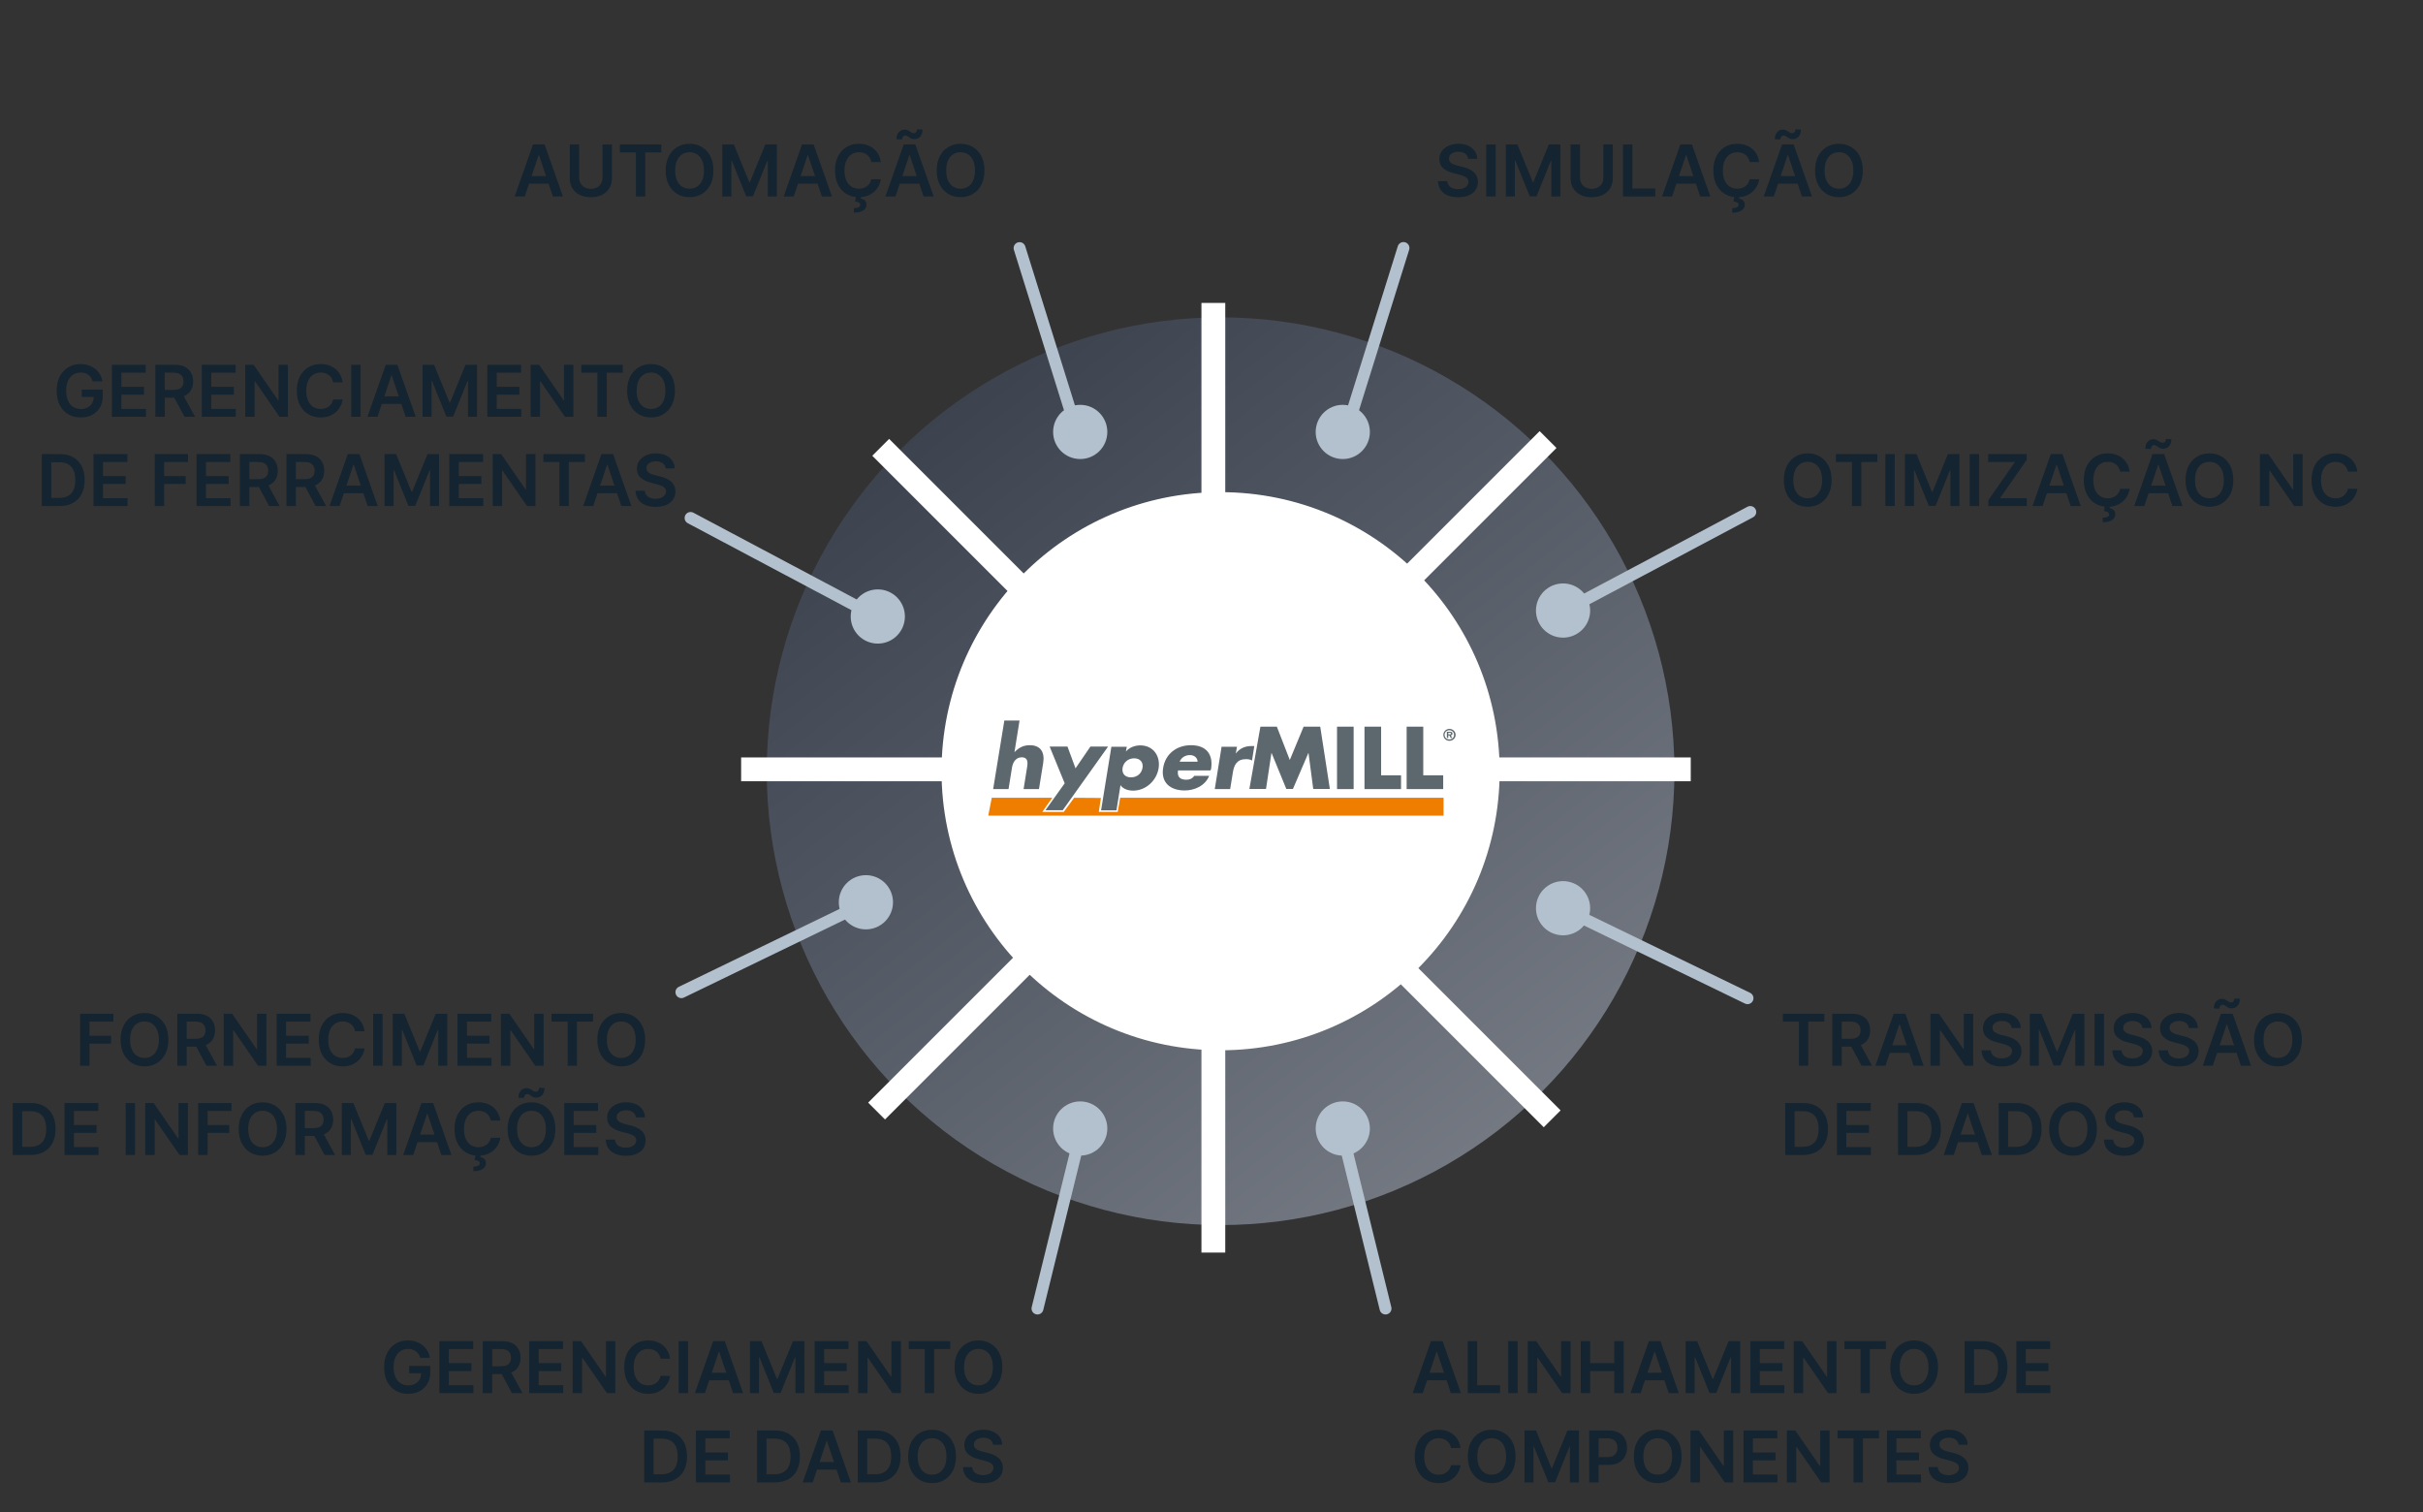 <?xml version="1.0" encoding="UTF-8"?>
<svg xmlns="http://www.w3.org/2000/svg" width="407" height="254" viewBox="0 0 407 254" fill="none">
  <rect x="0" y="0" width="407" height="254" fill="#333333" stroke="none"/>
  <circle cx="205.028" cy="129.54" r="76.232" fill="url(#paint0_linear_1017_7473)"></circle>
  <circle cx="205.028" cy="129.54" r="46.374" fill="white" stroke="white"></circle>
  <line x1="124.491" y1="129.225" x2="284" y2="129.225" stroke="white" stroke-width="4"></line>
  <line x1="203.811" y1="210.392" x2="203.811" y2="50.883" stroke="white" stroke-width="4"></line>
  <line x1="147.243" y1="186.621" x2="260.033" y2="73.831" stroke="white" stroke-width="4"></line>
  <line x1="260.725" y1="187.927" x2="147.935" y2="75.137" stroke="white" stroke-width="4"></line>
  <circle cx="225.552" cy="72.552" r="3.052" fill="#B3C1CE" stroke="#B3C1CE" stroke-width="3"></circle>
  <circle cx="225.552" cy="189.552" r="3.052" fill="#B3C1CE" stroke="#B3C1CE" stroke-width="3"></circle>
  <circle cx="262.552" cy="102.552" r="3.052" fill="#B3C1CE" stroke="#B3C1CE" stroke-width="3"></circle>
  <circle cx="262.552" cy="152.552" r="3.052" fill="#B3C1CE" stroke="#B3C1CE" stroke-width="3"></circle>
  <line x1="226.344" y1="71.747" x2="235.747" y2="41.656" stroke="#B3C1CE" stroke-width="2" stroke-linecap="round"></line>
  <line x1="225.327" y1="189.711" x2="232.732" y2="219.79" stroke="#B3C1CE" stroke-width="2" stroke-linecap="round"></line>
  <line x1="262.336" y1="152.536" x2="293.536" y2="167.664" stroke="#B3C1CE" stroke-width="2" stroke-linecap="round"></line>
  <path d="M262 103L294 86" stroke="#B3C1CE" stroke-width="2" stroke-linecap="round"></path>
  <circle r="3.052" transform="matrix(-1 0 0 1 181.448 72.552)" fill="#B3C1CE" stroke="#B3C1CE" stroke-width="3"></circle>
  <circle r="3.052" transform="matrix(-1 0 0 1 181.448 189.552)" fill="#B3C1CE" stroke="#B3C1CE" stroke-width="3"></circle>
  <circle r="3.052" transform="matrix(-1 0 0 1 147.448 103.552)" fill="#B3C1CE" stroke="#B3C1CE" stroke-width="3"></circle>
  <circle r="3.052" transform="matrix(-1 0 0 1 145.448 151.552)" fill="#B3C1CE" stroke="#B3C1CE" stroke-width="3"></circle>
  <line x1="1" y1="-1" x2="32.526" y2="-1" transform="matrix(-0.298 -0.954 -0.954 0.298 180 73)" stroke="#B3C1CE" stroke-width="2" stroke-linecap="round"></line>
  <line x1="1" y1="-1" x2="31.977" y2="-1" transform="matrix(-0.239 0.971 0.971 0.239 182.883 188.979)" stroke="#B3C1CE" stroke-width="2" stroke-linecap="round"></line>
  <line x1="1" y1="-1" x2="35.674" y2="-1" transform="matrix(-0.9 0.436 0.436 0.9 147 152)" stroke="#B3C1CE" stroke-width="2" stroke-linecap="round"></line>
  <path d="M148 104L116 87" stroke="#B3C1CE" stroke-width="2" stroke-linecap="round"></path>
  <path d="M307.659 80.636C307.659 81.577 307.483 82.382 307.131 83.053C306.781 83.72 306.304 84.231 305.699 84.587C305.097 84.942 304.413 85.119 303.649 85.119C302.885 85.119 302.2 84.942 301.595 84.587C300.993 84.229 300.516 83.716 300.163 83.048C299.814 82.378 299.639 81.574 299.639 80.636C299.639 79.696 299.814 78.892 300.163 78.224C300.516 77.554 300.993 77.041 301.595 76.686C302.2 76.331 302.885 76.153 303.649 76.153C304.413 76.153 305.097 76.331 305.699 76.686C306.304 77.041 306.781 77.554 307.131 78.224C307.483 78.892 307.659 79.696 307.659 80.636ZM306.07 80.636C306.07 79.974 305.966 79.416 305.759 78.962C305.554 78.504 305.27 78.159 304.906 77.926C304.543 77.69 304.124 77.572 303.649 77.572C303.175 77.572 302.756 77.69 302.392 77.926C302.028 78.159 301.743 78.504 301.536 78.962C301.331 79.416 301.229 79.974 301.229 80.636C301.229 81.298 301.331 81.858 301.536 82.315C301.743 82.77 302.028 83.115 302.392 83.351C302.756 83.584 303.175 83.7 303.649 83.7C304.124 83.7 304.543 83.584 304.906 83.351C305.27 83.115 305.554 82.77 305.759 82.315C305.966 81.858 306.07 81.298 306.07 80.636ZM308.384 77.598V76.273H315.347V77.598H312.649V85H311.081V77.598H308.384ZM318.27 76.273V85H316.689V76.273H318.27ZM319.982 76.273H321.917L324.507 82.597H324.61L327.201 76.273H329.135V85H327.618V79.004H327.537L325.125 84.974H323.992L321.58 78.992H321.499V85H319.982V76.273ZM332.438 76.273V85H330.857V76.273H332.438ZM333.988 85V84.016L338.462 77.598H333.962V76.273H340.423V77.257L335.952 83.675H340.448V85H333.988ZM343.099 85H341.411L344.484 76.273H346.435L349.512 85H347.825L345.494 78.062H345.425L343.099 85ZM343.154 81.578H347.756V82.848H343.154V81.578ZM357.722 79.217H356.128C356.082 78.956 355.999 78.724 355.876 78.523C355.754 78.318 355.602 78.145 355.42 78.003C355.239 77.861 355.031 77.754 354.798 77.683C354.568 77.609 354.32 77.572 354.053 77.572C353.578 77.572 353.158 77.692 352.791 77.93C352.425 78.166 352.138 78.513 351.93 78.97C351.723 79.425 351.619 79.98 351.619 80.636C351.619 81.304 351.723 81.867 351.93 82.324C352.141 82.778 352.428 83.122 352.791 83.355C353.158 83.585 353.577 83.7 354.048 83.7C354.31 83.7 354.554 83.666 354.781 83.598C355.011 83.527 355.217 83.423 355.399 83.287C355.584 83.151 355.739 82.983 355.864 82.784C355.991 82.585 356.08 82.358 356.128 82.102L357.722 82.111C357.662 82.526 357.533 82.915 357.334 83.278C357.138 83.642 356.881 83.963 356.562 84.242C356.244 84.517 355.872 84.733 355.446 84.889C355.02 85.043 354.547 85.119 354.027 85.119C353.26 85.119 352.575 84.942 351.973 84.587C351.371 84.231 350.896 83.719 350.55 83.048C350.203 82.378 350.03 81.574 350.03 80.636C350.03 79.696 350.205 78.892 350.554 78.224C350.903 77.554 351.379 77.041 351.982 76.686C352.584 76.331 353.266 76.153 354.027 76.153C354.513 76.153 354.964 76.222 355.382 76.358C355.8 76.494 356.172 76.695 356.499 76.959C356.825 77.22 357.094 77.541 357.304 77.922C357.517 78.3 357.656 78.731 357.722 79.217ZM353.58 84.992H354.415L354.347 85.354C354.614 85.394 354.839 85.496 355.024 85.66C355.212 85.828 355.305 86.068 355.305 86.381C355.308 86.784 355.128 87.108 354.764 87.352C354.401 87.597 353.882 87.719 353.209 87.719L353.192 86.96C353.518 86.96 353.778 86.916 353.972 86.828C354.165 86.743 354.263 86.606 354.266 86.419C354.271 86.237 354.203 86.104 354.061 86.019C353.922 85.936 353.7 85.879 353.396 85.848L353.58 84.992ZM360.185 85H358.497L361.57 76.273H363.521L366.598 85H364.911L362.58 78.062H362.511L360.185 85ZM360.24 81.578H364.842V82.848H360.24V81.578ZM361.297 75.412L360.359 75.391C360.359 74.885 360.49 74.489 360.751 74.202C361.016 73.915 361.338 73.771 361.719 73.771C361.903 73.771 362.064 73.803 362.2 73.865C362.339 73.925 362.466 73.994 362.58 74.074C362.693 74.153 362.805 74.224 362.916 74.287C363.027 74.347 363.149 74.376 363.283 74.376C363.445 74.376 363.572 74.315 363.666 74.193C363.763 74.071 363.813 73.915 363.815 73.724L364.732 73.763C364.729 74.271 364.597 74.666 364.335 74.947C364.074 75.226 363.754 75.367 363.376 75.369C363.169 75.369 362.996 75.34 362.857 75.28C362.717 75.217 362.595 75.146 362.49 75.067C362.388 74.987 362.284 74.918 362.179 74.858C362.074 74.796 361.95 74.764 361.808 74.764C361.658 74.764 361.534 74.824 361.438 74.943C361.344 75.062 361.297 75.219 361.297 75.412ZM375.136 80.636C375.136 81.577 374.96 82.382 374.607 83.053C374.258 83.72 373.781 84.231 373.175 84.587C372.573 84.942 371.89 85.119 371.126 85.119C370.362 85.119 369.677 84.942 369.072 84.587C368.469 84.229 367.992 83.716 367.64 83.048C367.29 82.378 367.116 81.574 367.116 80.636C367.116 79.696 367.29 78.892 367.64 78.224C367.992 77.554 368.469 77.041 369.072 76.686C369.677 76.331 370.362 76.153 371.126 76.153C371.89 76.153 372.573 76.331 373.175 76.686C373.781 77.041 374.258 77.554 374.607 78.224C374.96 78.892 375.136 79.696 375.136 80.636ZM373.546 80.636C373.546 79.974 373.442 79.416 373.235 78.962C373.031 78.504 372.746 78.159 372.383 77.926C372.019 77.69 371.6 77.572 371.126 77.572C370.651 77.572 370.232 77.69 369.869 77.926C369.505 78.159 369.219 78.504 369.012 78.962C368.808 79.416 368.705 79.974 368.705 80.636C368.705 81.298 368.808 81.858 369.012 82.315C369.219 82.77 369.505 83.115 369.869 83.351C370.232 83.584 370.651 83.7 371.126 83.7C371.6 83.7 372.019 83.584 372.383 83.351C372.746 83.115 373.031 82.77 373.235 82.315C373.442 81.858 373.546 81.298 373.546 80.636ZM386.779 76.273V85H385.373L381.26 79.055H381.188V85H379.607V76.273H381.022L385.13 82.222H385.206V76.273H386.779ZM395.972 79.217H394.378C394.332 78.956 394.249 78.724 394.126 78.523C394.004 78.318 393.852 78.145 393.67 78.003C393.489 77.861 393.281 77.754 393.048 77.683C392.818 77.609 392.57 77.572 392.303 77.572C391.828 77.572 391.408 77.692 391.041 77.93C390.675 78.166 390.388 78.513 390.18 78.97C389.973 79.425 389.869 79.98 389.869 80.636C389.869 81.304 389.973 81.867 390.18 82.324C390.391 82.778 390.678 83.122 391.041 83.355C391.408 83.585 391.827 83.7 392.298 83.7C392.56 83.7 392.804 83.666 393.031 83.598C393.261 83.527 393.467 83.423 393.649 83.287C393.834 83.151 393.989 82.983 394.114 82.784C394.241 82.585 394.33 82.358 394.378 82.102L395.972 82.111C395.912 82.526 395.783 82.915 395.584 83.278C395.388 83.642 395.131 83.963 394.812 84.242C394.494 84.517 394.122 84.733 393.696 84.889C393.27 85.043 392.797 85.119 392.277 85.119C391.51 85.119 390.825 84.942 390.223 84.587C389.621 84.231 389.146 83.719 388.8 83.048C388.453 82.378 388.28 81.574 388.28 80.636C388.28 79.696 388.455 78.892 388.804 78.224C389.153 77.554 389.629 77.041 390.232 76.686C390.834 76.331 391.516 76.153 392.277 76.153C392.763 76.153 393.214 76.222 393.632 76.358C394.05 76.494 394.422 76.695 394.749 76.959C395.075 77.22 395.344 77.541 395.554 77.922C395.767 78.3 395.906 78.731 395.972 79.217Z" fill="#142430"></path>
  <path d="M299.477 171.598V170.273H306.44V171.598H303.743V179H302.175V171.598H299.477ZM307.783 179V170.273H311.055C311.726 170.273 312.288 170.389 312.743 170.622C313.2 170.855 313.545 171.182 313.778 171.602C314.014 172.02 314.132 172.507 314.132 173.064C314.132 173.624 314.013 174.109 313.774 174.521C313.538 174.93 313.19 175.247 312.73 175.472C312.27 175.693 311.705 175.804 311.034 175.804H308.703V174.491H310.821C311.213 174.491 311.534 174.437 311.784 174.33C312.034 174.219 312.219 174.058 312.338 173.848C312.46 173.635 312.521 173.374 312.521 173.064C312.521 172.754 312.46 172.49 312.338 172.271C312.216 172.05 312.03 171.882 311.78 171.768C311.53 171.652 311.207 171.594 310.812 171.594H309.364V179H307.783ZM312.291 175.045L314.452 179H312.688L310.565 175.045H312.291ZM316.708 179H315.021L318.093 170.273H320.045L323.121 179H321.434L319.103 172.062H319.035L316.708 179ZM316.763 175.578H321.366V176.848H316.763V175.578ZM331.443 170.273V179H330.037L325.924 173.055H325.852V179H324.271V170.273H325.686L329.794 176.222H329.87V170.273H331.443ZM337.908 172.672C337.869 172.3 337.701 172.01 337.406 171.803C337.113 171.595 336.732 171.491 336.263 171.491C335.934 171.491 335.651 171.541 335.415 171.641C335.18 171.74 334.999 171.875 334.874 172.045C334.749 172.216 334.685 172.411 334.683 172.629C334.683 172.811 334.724 172.969 334.806 173.102C334.891 173.236 335.006 173.349 335.151 173.443C335.296 173.534 335.457 173.611 335.633 173.673C335.809 173.736 335.987 173.788 336.165 173.831L336.984 174.036C337.313 174.112 337.63 174.216 337.934 174.347C338.241 174.477 338.515 174.642 338.756 174.841C339.001 175.04 339.194 175.28 339.336 175.561C339.478 175.842 339.549 176.172 339.549 176.55C339.549 177.061 339.418 177.511 339.157 177.901C338.896 178.287 338.518 178.589 338.023 178.808C337.532 179.024 336.937 179.132 336.238 179.132C335.559 179.132 334.969 179.027 334.469 178.817C333.972 178.607 333.583 178.3 333.302 177.896C333.023 177.493 332.873 177.001 332.85 176.422H334.406C334.428 176.726 334.522 176.979 334.687 177.18C334.852 177.382 335.066 177.533 335.33 177.632C335.597 177.732 335.896 177.781 336.225 177.781C336.569 177.781 336.87 177.73 337.129 177.628C337.39 177.523 337.594 177.378 337.742 177.193C337.89 177.006 337.965 176.787 337.968 176.537C337.965 176.31 337.898 176.122 337.768 175.974C337.637 175.824 337.454 175.699 337.218 175.599C336.985 175.497 336.712 175.406 336.4 175.327L335.407 175.071C334.688 174.886 334.12 174.607 333.702 174.232C333.288 173.854 333.08 173.352 333.08 172.727C333.08 172.213 333.219 171.763 333.498 171.376C333.779 170.99 334.161 170.69 334.644 170.477C335.127 170.261 335.674 170.153 336.285 170.153C336.904 170.153 337.447 170.261 337.913 170.477C338.381 170.69 338.749 170.987 339.016 171.368C339.283 171.746 339.421 172.18 339.43 172.672H337.908ZM340.958 170.273H342.893L345.484 176.597H345.586L348.177 170.273H350.112V179H348.595V173.004H348.514L346.102 178.974H344.968L342.556 172.991H342.475V179H340.958V170.273ZM353.414 170.273V179H351.833V170.273H353.414ZM359.869 172.672C359.83 172.3 359.662 172.01 359.366 171.803C359.074 171.595 358.693 171.491 358.224 171.491C357.895 171.491 357.612 171.541 357.376 171.641C357.141 171.74 356.96 171.875 356.835 172.045C356.71 172.216 356.646 172.411 356.643 172.629C356.643 172.811 356.685 172.969 356.767 173.102C356.852 173.236 356.967 173.349 357.112 173.443C357.257 173.534 357.418 173.611 357.594 173.673C357.77 173.736 357.947 173.788 358.126 173.831L358.945 174.036C359.274 174.112 359.591 174.216 359.895 174.347C360.202 174.477 360.476 174.642 360.717 174.841C360.962 175.04 361.155 175.28 361.297 175.561C361.439 175.842 361.51 176.172 361.51 176.55C361.51 177.061 361.379 177.511 361.118 177.901C360.857 178.287 360.479 178.589 359.984 178.808C359.493 179.024 358.898 179.132 358.199 179.132C357.52 179.132 356.93 179.027 356.43 178.817C355.933 178.607 355.544 178.3 355.263 177.896C354.984 177.493 354.834 177.001 354.811 176.422H356.366C356.389 176.726 356.483 176.979 356.648 177.18C356.813 177.382 357.027 177.533 357.291 177.632C357.558 177.732 357.857 177.781 358.186 177.781C358.53 177.781 358.831 177.73 359.089 177.628C359.351 177.523 359.555 177.378 359.703 177.193C359.851 177.006 359.926 176.787 359.929 176.537C359.926 176.31 359.859 176.122 359.729 175.974C359.598 175.824 359.415 175.699 359.179 175.599C358.946 175.497 358.673 175.406 358.361 175.327L357.368 175.071C356.649 174.886 356.081 174.607 355.663 174.232C355.249 173.854 355.041 173.352 355.041 172.727C355.041 172.213 355.18 171.763 355.459 171.376C355.74 170.99 356.122 170.69 356.605 170.477C357.088 170.261 357.635 170.153 358.246 170.153C358.865 170.153 359.408 170.261 359.874 170.477C360.342 170.69 360.71 170.987 360.977 171.368C361.244 171.746 361.382 172.18 361.391 172.672H359.869ZM367.662 172.672C367.623 172.3 367.455 172.01 367.159 171.803C366.867 171.595 366.486 171.491 366.017 171.491C365.688 171.491 365.405 171.541 365.169 171.641C364.934 171.74 364.753 171.875 364.628 172.045C364.503 172.216 364.439 172.411 364.436 172.629C364.436 172.811 364.478 172.969 364.56 173.102C364.645 173.236 364.76 173.349 364.905 173.443C365.05 173.534 365.211 173.611 365.387 173.673C365.563 173.736 365.74 173.788 365.919 173.831L366.738 174.036C367.067 174.112 367.384 174.216 367.688 174.347C367.995 174.477 368.269 174.642 368.51 174.841C368.755 175.04 368.948 175.28 369.09 175.561C369.232 175.842 369.303 176.172 369.303 176.55C369.303 177.061 369.172 177.511 368.911 177.901C368.65 178.287 368.272 178.589 367.777 178.808C367.286 179.024 366.691 179.132 365.992 179.132C365.313 179.132 364.723 179.027 364.223 178.817C363.726 178.607 363.337 178.3 363.056 177.896C362.777 177.493 362.627 177.001 362.604 176.422H364.159C364.182 176.726 364.276 176.979 364.441 177.18C364.605 177.382 364.82 177.533 365.084 177.632C365.351 177.732 365.65 177.781 365.979 177.781C366.323 177.781 366.624 177.73 366.882 177.628C367.144 177.523 367.348 177.378 367.496 177.193C367.644 177.006 367.719 176.787 367.722 176.537C367.719 176.31 367.652 176.122 367.522 175.974C367.391 175.824 367.208 175.699 366.972 175.599C366.739 175.497 366.466 175.406 366.154 175.327L365.161 175.071C364.442 174.886 363.874 174.607 363.456 174.232C363.042 173.854 362.834 173.352 362.834 172.727C362.834 172.213 362.973 171.763 363.252 171.376C363.533 170.99 363.915 170.69 364.398 170.477C364.881 170.261 365.428 170.153 366.039 170.153C366.658 170.153 367.201 170.261 367.667 170.477C368.135 170.69 368.503 170.987 368.77 171.368C369.037 171.746 369.175 172.18 369.184 172.672H367.662ZM371.692 179H370.005L373.077 170.273H375.029L378.106 179H376.418L374.087 172.062H374.019L371.692 179ZM371.748 175.578H376.35V176.848H371.748V175.578ZM372.805 169.412L371.867 169.391C371.867 168.885 371.998 168.489 372.259 168.202C372.523 167.915 372.846 167.771 373.227 167.771C373.411 167.771 373.572 167.803 373.708 167.865C373.847 167.925 373.974 167.994 374.087 168.074C374.201 168.153 374.313 168.224 374.424 168.287C374.535 168.347 374.657 168.376 374.79 168.376C374.952 168.376 375.08 168.315 375.174 168.193C375.271 168.071 375.32 167.915 375.323 167.724L376.239 167.763C376.237 168.271 376.104 168.666 375.843 168.947C375.582 169.226 375.262 169.366 374.884 169.369C374.677 169.369 374.504 169.339 374.364 169.28C374.225 169.217 374.103 169.146 373.998 169.067C373.896 168.987 373.792 168.918 373.687 168.858C373.582 168.795 373.458 168.764 373.316 168.764C373.165 168.764 373.042 168.824 372.945 168.943C372.852 169.062 372.805 169.219 372.805 169.412ZM386.643 174.636C386.643 175.577 386.467 176.382 386.115 177.053C385.766 177.72 385.288 178.232 384.683 178.587C384.081 178.942 383.398 179.119 382.634 179.119C381.869 179.119 381.185 178.942 380.58 178.587C379.977 178.229 379.5 177.716 379.148 177.048C378.798 176.378 378.624 175.574 378.624 174.636C378.624 173.696 378.798 172.892 379.148 172.224C379.5 171.554 379.977 171.041 380.58 170.686C381.185 170.331 381.869 170.153 382.634 170.153C383.398 170.153 384.081 170.331 384.683 170.686C385.288 171.041 385.766 171.554 386.115 172.224C386.467 172.892 386.643 173.696 386.643 174.636ZM385.054 174.636C385.054 173.974 384.95 173.416 384.743 172.962C384.538 172.504 384.254 172.159 383.891 171.926C383.527 171.69 383.108 171.572 382.634 171.572C382.159 171.572 381.74 171.69 381.376 171.926C381.013 172.159 380.727 172.504 380.52 172.962C380.315 173.416 380.213 173.974 380.213 174.636C380.213 175.298 380.315 175.858 380.52 176.315C380.727 176.77 381.013 177.115 381.376 177.351C381.74 177.584 382.159 177.7 382.634 177.7C383.108 177.7 383.527 177.584 383.891 177.351C384.254 177.115 384.538 176.77 384.743 176.315C384.95 175.858 385.054 175.298 385.054 174.636ZM302.818 194H299.861V185.273H302.878C303.744 185.273 304.489 185.447 305.111 185.797C305.736 186.143 306.216 186.642 306.551 187.293C306.886 187.943 307.054 188.722 307.054 189.628C307.054 190.537 306.885 191.318 306.547 191.972C306.212 192.625 305.727 193.126 305.094 193.476C304.463 193.825 303.705 194 302.818 194ZM301.442 192.632H302.741C303.349 192.632 303.857 192.521 304.263 192.3C304.669 192.075 304.974 191.741 305.179 191.298C305.384 190.852 305.486 190.295 305.486 189.628C305.486 188.96 305.384 188.406 305.179 187.966C304.974 187.523 304.672 187.192 304.271 186.973C303.874 186.751 303.379 186.641 302.788 186.641H301.442V192.632ZM308.556 194V185.273H314.232V186.598H310.137V188.967H313.938V190.293H310.137V192.675H314.266V194H308.556ZM321.779 194H318.822V185.273H321.839C322.705 185.273 323.45 185.447 324.072 185.797C324.697 186.143 325.177 186.642 325.512 187.293C325.847 187.943 326.015 188.722 326.015 189.628C326.015 190.537 325.846 191.318 325.508 191.972C325.173 192.625 324.688 193.126 324.055 193.476C323.424 193.825 322.665 194 321.779 194ZM320.403 192.632H321.702C322.31 192.632 322.817 192.521 323.224 192.3C323.63 192.075 323.935 191.741 324.14 191.298C324.344 190.852 324.447 190.295 324.447 189.628C324.447 188.96 324.344 188.406 324.14 187.966C323.935 187.523 323.633 187.192 323.232 186.973C322.835 186.751 322.34 186.641 321.749 186.641H320.403V192.632ZM328.169 194H326.482L329.554 185.273H331.506L334.582 194H332.895L330.564 187.062H330.496L328.169 194ZM328.224 190.578H332.827V191.848H328.224V190.578ZM338.689 194H335.732V185.273H338.749C339.615 185.273 340.36 185.447 340.982 185.797C341.607 186.143 342.087 186.642 342.422 187.293C342.757 187.943 342.925 188.722 342.925 189.628C342.925 190.537 342.756 191.318 342.418 191.972C342.083 192.625 341.598 193.126 340.965 193.476C340.334 193.825 339.576 194 338.689 194ZM337.313 192.632H338.613C339.221 192.632 339.728 192.521 340.134 192.3C340.54 192.075 340.846 191.741 341.05 191.298C341.255 190.852 341.357 190.295 341.357 189.628C341.357 188.96 341.255 188.406 341.05 187.966C340.846 187.523 340.543 187.192 340.142 186.973C339.745 186.751 339.25 186.641 338.659 186.641H337.313V192.632ZM352.225 189.636C352.225 190.577 352.049 191.382 351.697 192.053C351.348 192.72 350.87 193.232 350.265 193.587C349.663 193.942 348.98 194.119 348.216 194.119C347.451 194.119 346.767 193.942 346.162 193.587C345.559 193.229 345.082 192.716 344.73 192.048C344.38 191.378 344.206 190.574 344.206 189.636C344.206 188.696 344.38 187.892 344.73 187.224C345.082 186.554 345.559 186.041 346.162 185.686C346.767 185.331 347.451 185.153 348.216 185.153C348.98 185.153 349.663 185.331 350.265 185.686C350.87 186.041 351.348 186.554 351.697 187.224C352.049 187.892 352.225 188.696 352.225 189.636ZM350.636 189.636C350.636 188.974 350.532 188.416 350.325 187.962C350.12 187.504 349.836 187.159 349.473 186.926C349.109 186.69 348.69 186.572 348.216 186.572C347.741 186.572 347.322 186.69 346.958 186.926C346.595 187.159 346.309 187.504 346.102 187.962C345.897 188.416 345.795 188.974 345.795 189.636C345.795 190.298 345.897 190.858 346.102 191.315C346.309 191.77 346.595 192.115 346.958 192.351C347.322 192.584 347.741 192.7 348.216 192.7C348.69 192.7 349.109 192.584 349.473 192.351C349.836 192.115 350.12 191.77 350.325 191.315C350.532 190.858 350.636 190.298 350.636 189.636ZM358.463 187.672C358.423 187.3 358.256 187.01 357.96 186.803C357.668 186.595 357.287 186.491 356.818 186.491C356.489 186.491 356.206 186.541 355.97 186.641C355.734 186.74 355.554 186.875 355.429 187.045C355.304 187.216 355.24 187.411 355.237 187.629C355.237 187.811 355.278 187.969 355.361 188.102C355.446 188.236 355.561 188.349 355.706 188.443C355.851 188.534 356.011 188.611 356.188 188.673C356.364 188.736 356.541 188.788 356.72 188.831L357.538 189.036C357.868 189.112 358.185 189.216 358.489 189.347C358.795 189.477 359.07 189.642 359.311 189.841C359.555 190.04 359.749 190.28 359.891 190.561C360.033 190.842 360.104 191.172 360.104 191.55C360.104 192.061 359.973 192.511 359.712 192.901C359.45 193.287 359.072 193.589 358.578 193.808C358.087 194.024 357.491 194.132 356.793 194.132C356.114 194.132 355.524 194.027 355.024 193.817C354.527 193.607 354.138 193.3 353.857 192.896C353.578 192.493 353.428 192.001 353.405 191.422H354.96C354.983 191.726 355.077 191.979 355.241 192.18C355.406 192.382 355.621 192.533 355.885 192.632C356.152 192.732 356.45 192.781 356.78 192.781C357.124 192.781 357.425 192.73 357.683 192.628C357.945 192.523 358.149 192.378 358.297 192.193C358.445 192.006 358.52 191.787 358.523 191.537C358.52 191.31 358.453 191.122 358.322 190.974C358.192 190.824 358.009 190.699 357.773 190.599C357.54 190.497 357.267 190.406 356.955 190.327L355.962 190.071C355.243 189.886 354.675 189.607 354.257 189.232C353.842 188.854 353.635 188.352 353.635 187.727C353.635 187.213 353.774 186.763 354.053 186.376C354.334 185.99 354.716 185.69 355.199 185.477C355.682 185.261 356.229 185.153 356.839 185.153C357.459 185.153 358.001 185.261 358.467 185.477C358.936 185.69 359.304 185.987 359.571 186.368C359.838 186.746 359.976 187.18 359.984 187.672H358.463Z" fill="#142430"></path>
  <path d="M238.982 234H237.294L240.366 225.273H242.318L245.395 234H243.707L241.376 227.062H241.308L238.982 234ZM239.037 230.578H243.639V231.848H239.037V230.578ZM246.544 234V225.273H248.125V232.675H251.969V234H246.544ZM254.922 225.273V234H253.341V225.273H254.922ZM263.806 225.273V234H262.4L258.288 228.055H258.215V234H256.634V225.273H258.049L262.157 231.222H262.234V225.273H263.806ZM265.529 234V225.273H267.11V228.967H271.154V225.273H272.739V234H271.154V230.293H267.11V234H265.529ZM275.579 234H273.892L276.964 225.273H278.916L281.993 234H280.305L277.974 227.062H277.906L275.579 234ZM275.635 230.578H280.237V231.848H275.635V230.578ZM283.142 225.273H285.077L287.668 231.597H287.77L290.361 225.273H292.295V234H290.778V228.004H290.697L288.286 233.974H287.152L284.74 227.991H284.659V234H283.142V225.273ZM294.017 234V225.273H299.693V226.598H295.598V228.967H299.399V230.293H295.598V232.675H299.727V234H294.017ZM308.478 225.273V234H307.072L302.96 228.055H302.887V234H301.306V225.273H302.721L306.829 231.222H306.906V225.273H308.478ZM309.817 226.598V225.273H316.78V226.598H314.083V234H312.515V226.598H309.817ZM325.534 229.636C325.534 230.577 325.358 231.382 325.006 232.053C324.656 232.72 324.179 233.232 323.574 233.587C322.972 233.942 322.288 234.119 321.524 234.119C320.76 234.119 320.075 233.942 319.47 233.587C318.868 233.229 318.391 232.716 318.038 232.048C317.689 231.378 317.514 230.574 317.514 229.636C317.514 228.696 317.689 227.892 318.038 227.224C318.391 226.554 318.868 226.041 319.47 225.686C320.075 225.331 320.76 225.153 321.524 225.153C322.288 225.153 322.972 225.331 323.574 225.686C324.179 226.041 324.656 226.554 325.006 227.224C325.358 227.892 325.534 228.696 325.534 229.636ZM323.945 229.636C323.945 228.974 323.841 228.416 323.634 227.962C323.429 227.504 323.145 227.159 322.781 226.926C322.418 226.69 321.999 226.572 321.524 226.572C321.05 226.572 320.631 226.69 320.267 226.926C319.903 227.159 319.618 227.504 319.411 227.962C319.206 228.416 319.104 228.974 319.104 229.636C319.104 230.298 319.206 230.858 319.411 231.315C319.618 231.77 319.903 232.115 320.267 232.351C320.631 232.584 321.05 232.7 321.524 232.7C321.999 232.7 322.418 232.584 322.781 232.351C323.145 232.115 323.429 231.77 323.634 231.315C323.841 230.858 323.945 230.298 323.945 229.636ZM332.963 234H330.005V225.273H333.022C333.889 225.273 334.633 225.447 335.255 225.797C335.88 226.143 336.36 226.642 336.696 227.293C337.031 227.943 337.199 228.722 337.199 229.628C337.199 230.537 337.029 231.318 336.691 231.972C336.356 232.625 335.872 233.126 335.238 233.476C334.608 233.825 333.849 234 332.963 234ZM331.586 232.632H332.886C333.494 232.632 334.001 232.521 334.407 232.3C334.814 232.075 335.119 231.741 335.324 231.298C335.528 230.852 335.63 230.295 335.63 229.628C335.63 228.96 335.528 228.406 335.324 227.966C335.119 227.523 334.816 227.192 334.416 226.973C334.018 226.751 333.524 226.641 332.933 226.641H331.586V232.632ZM338.701 234V225.273H344.377V226.598H340.282V228.967H344.083V230.293H340.282V232.675H344.411V234H338.701ZM245.331 243.217H243.737C243.692 242.956 243.608 242.724 243.486 242.523C243.364 242.318 243.212 242.145 243.03 242.003C242.848 241.861 242.641 241.754 242.408 241.683C242.178 241.609 241.929 241.572 241.662 241.572C241.188 241.572 240.767 241.692 240.401 241.93C240.034 242.166 239.747 242.513 239.54 242.97C239.332 243.425 239.229 243.98 239.229 244.636C239.229 245.304 239.332 245.866 239.54 246.324C239.75 246.778 240.037 247.122 240.401 247.355C240.767 247.585 241.186 247.7 241.658 247.7C241.919 247.7 242.163 247.666 242.391 247.598C242.621 247.527 242.827 247.423 243.009 247.287C243.193 247.151 243.348 246.983 243.473 246.784C243.601 246.585 243.689 246.358 243.737 246.102L245.331 246.111C245.271 246.526 245.142 246.915 244.943 247.278C244.747 247.642 244.49 247.963 244.172 248.241C243.854 248.517 243.482 248.733 243.055 248.889C242.629 249.043 242.156 249.119 241.636 249.119C240.869 249.119 240.185 248.942 239.582 248.587C238.98 248.232 238.506 247.719 238.159 247.048C237.813 246.378 237.639 245.574 237.639 244.636C237.639 243.696 237.814 242.892 238.163 242.224C238.513 241.554 238.989 241.041 239.591 240.686C240.193 240.331 240.875 240.153 241.636 240.153C242.122 240.153 242.574 240.222 242.991 240.358C243.409 240.494 243.781 240.695 244.108 240.959C244.435 241.22 244.703 241.541 244.913 241.922C245.126 242.3 245.266 242.732 245.331 243.217ZM254.577 244.636C254.577 245.577 254.401 246.382 254.049 247.053C253.699 247.72 253.222 248.232 252.617 248.587C252.015 248.942 251.331 249.119 250.567 249.119C249.803 249.119 249.118 248.942 248.513 248.587C247.911 248.229 247.434 247.716 247.081 247.048C246.732 246.378 246.557 245.574 246.557 244.636C246.557 243.696 246.732 242.892 247.081 242.224C247.434 241.554 247.911 241.041 248.513 240.686C249.118 240.331 249.803 240.153 250.567 240.153C251.331 240.153 252.015 240.331 252.617 240.686C253.222 241.041 253.699 241.554 254.049 242.224C254.401 242.892 254.577 243.696 254.577 244.636ZM252.988 244.636C252.988 243.974 252.884 243.416 252.676 242.962C252.472 242.504 252.188 242.159 251.824 241.926C251.461 241.69 251.042 241.572 250.567 241.572C250.093 241.572 249.674 241.69 249.31 241.926C248.946 242.159 248.661 242.504 248.453 242.962C248.249 243.416 248.147 243.974 248.147 244.636C248.147 245.298 248.249 245.858 248.453 246.315C248.661 246.77 248.946 247.115 249.31 247.351C249.674 247.584 250.093 247.7 250.567 247.7C251.042 247.7 251.461 247.584 251.824 247.351C252.188 247.115 252.472 246.77 252.676 246.315C252.884 245.858 252.988 245.298 252.988 244.636ZM256.072 240.273H258.006L260.597 246.597H260.7L263.29 240.273H265.225V249H263.708V243.004H263.627L261.215 248.974H260.082L257.67 242.991H257.589V249H256.072V240.273ZM266.947 249V240.273H270.219C270.89 240.273 271.452 240.398 271.907 240.648C272.364 240.898 272.71 241.241 272.942 241.679C273.178 242.114 273.296 242.608 273.296 243.162C273.296 243.722 273.178 244.219 272.942 244.653C272.707 245.088 272.359 245.43 271.898 245.68C271.438 245.928 270.871 246.051 270.198 246.051H268.029V244.751H269.985C270.377 244.751 270.698 244.683 270.948 244.547C271.198 244.411 271.383 244.223 271.502 243.984C271.624 243.746 271.685 243.472 271.685 243.162C271.685 242.852 271.624 242.58 271.502 242.344C271.383 242.108 271.197 241.925 270.944 241.794C270.694 241.661 270.371 241.594 269.977 241.594H268.528V249H266.947ZM282.468 244.636C282.468 245.577 282.292 246.382 281.939 247.053C281.59 247.72 281.113 248.232 280.507 248.587C279.905 248.942 279.222 249.119 278.458 249.119C277.694 249.119 277.009 248.942 276.404 248.587C275.801 248.229 275.324 247.716 274.972 247.048C274.623 246.378 274.448 245.574 274.448 244.636C274.448 243.696 274.623 242.892 274.972 242.224C275.324 241.554 275.801 241.041 276.404 240.686C277.009 240.331 277.694 240.153 278.458 240.153C279.222 240.153 279.905 240.331 280.507 240.686C281.113 241.041 281.59 241.554 281.939 242.224C282.292 242.892 282.468 243.696 282.468 244.636ZM280.878 244.636C280.878 243.974 280.775 243.416 280.567 242.962C280.363 242.504 280.078 242.159 279.715 241.926C279.351 241.69 278.932 241.572 278.458 241.572C277.983 241.572 277.564 241.69 277.201 241.926C276.837 242.159 276.551 242.504 276.344 242.962C276.14 243.416 276.037 243.974 276.037 244.636C276.037 245.298 276.14 245.858 276.344 246.315C276.551 246.77 276.837 247.115 277.201 247.351C277.564 247.584 277.983 247.7 278.458 247.7C278.932 247.7 279.351 247.584 279.715 247.351C280.078 247.115 280.363 246.77 280.567 246.315C280.775 245.858 280.878 245.298 280.878 244.636ZM291.134 240.273V249H289.728L285.616 243.055H285.543V249H283.962V240.273H285.377L289.485 246.222H289.562V240.273H291.134ZM292.857 249V240.273H298.533V241.598H294.438V243.967H298.239V245.293H294.438V247.675H298.567V249H292.857ZM307.318 240.273V249H305.912L301.799 243.055H301.727V249H300.146V240.273H301.561L305.669 246.222H305.745V240.273H307.318ZM308.657 241.598V240.273H315.62V241.598H312.923V249H311.354V241.598H308.657ZM316.962 249V240.273H322.638V241.598H318.543V243.967H322.344V245.293H318.543V247.675H322.673V249H316.962ZM328.994 242.672C328.955 242.3 328.787 242.01 328.491 241.803C328.199 241.595 327.818 241.491 327.349 241.491C327.02 241.491 326.737 241.541 326.501 241.641C326.266 241.74 326.085 241.875 325.96 242.045C325.835 242.216 325.771 242.411 325.768 242.629C325.768 242.811 325.81 242.969 325.892 243.102C325.977 243.236 326.092 243.349 326.237 243.443C326.382 243.534 326.543 243.611 326.719 243.673C326.895 243.736 327.072 243.788 327.251 243.831L328.07 244.036C328.399 244.112 328.716 244.216 329.02 244.347C329.327 244.477 329.601 244.642 329.842 244.841C330.087 245.04 330.28 245.28 330.422 245.561C330.564 245.842 330.635 246.172 330.635 246.55C330.635 247.061 330.504 247.511 330.243 247.901C329.982 248.287 329.604 248.589 329.109 248.808C328.618 249.024 328.023 249.132 327.324 249.132C326.645 249.132 326.055 249.027 325.555 248.817C325.058 248.607 324.669 248.3 324.388 247.896C324.109 247.493 323.959 247.001 323.936 246.422H325.491C325.514 246.726 325.608 246.979 325.773 247.18C325.938 247.382 326.152 247.533 326.416 247.632C326.683 247.732 326.982 247.781 327.311 247.781C327.655 247.781 327.956 247.73 328.214 247.628C328.476 247.523 328.68 247.378 328.828 247.193C328.976 247.006 329.051 246.787 329.054 246.537C329.051 246.31 328.984 246.122 328.854 245.974C328.723 245.824 328.54 245.699 328.304 245.599C328.071 245.497 327.798 245.406 327.486 245.327L326.493 245.071C325.774 244.886 325.206 244.607 324.788 244.232C324.374 243.854 324.166 243.352 324.166 242.727C324.166 242.213 324.305 241.763 324.584 241.376C324.865 240.99 325.247 240.69 325.73 240.477C326.213 240.261 326.76 240.153 327.371 240.153C327.99 240.153 328.533 240.261 328.999 240.477C329.467 240.69 329.835 240.987 330.102 241.368C330.369 241.746 330.507 242.18 330.516 242.672H328.994Z" fill="#142430"></path>
  <path d="M70.59 228.06C70.519 227.83 70.421 227.624 70.296 227.442C70.174 227.257 70.026 227.099 69.853 226.969C69.683 226.838 69.487 226.74 69.265 226.675C69.043 226.607 68.802 226.572 68.54 226.572C68.072 226.572 67.654 226.69 67.288 226.926C66.921 227.162 66.633 227.509 66.423 227.966C66.215 228.42 66.112 228.974 66.112 229.628C66.112 230.287 66.215 230.845 66.423 231.303C66.63 231.76 66.918 232.108 67.288 232.347C67.657 232.582 68.086 232.7 68.575 232.7C69.018 232.7 69.401 232.615 69.725 232.445C70.052 232.274 70.303 232.033 70.479 231.72C70.656 231.405 70.744 231.036 70.744 230.612L71.102 230.668H68.732V229.432H72.273V230.48C72.273 231.227 72.114 231.874 71.796 232.419C71.478 232.964 71.04 233.385 70.484 233.68C69.927 233.973 69.288 234.119 68.566 234.119C67.762 234.119 67.056 233.939 66.448 233.578C65.843 233.214 65.37 232.699 65.029 232.031C64.691 231.361 64.522 230.565 64.522 229.645C64.522 228.94 64.621 228.311 64.82 227.757C65.022 227.203 65.303 226.733 65.664 226.347C66.025 225.957 66.448 225.662 66.934 225.46C67.42 225.256 67.948 225.153 68.519 225.153C69.002 225.153 69.452 225.224 69.87 225.366C70.288 225.506 70.658 225.705 70.982 225.963C71.309 226.222 71.577 226.528 71.788 226.884C71.998 227.239 72.136 227.631 72.201 228.06H70.59ZM73.802 234V225.273H79.478V226.598H75.383V228.967H79.184V230.293H75.383V232.675H79.512V234H73.802ZM81.091 234V225.273H84.364C85.034 225.273 85.597 225.389 86.052 225.622C86.509 225.855 86.854 226.182 87.087 226.602C87.323 227.02 87.441 227.507 87.441 228.064C87.441 228.624 87.321 229.109 87.083 229.521C86.847 229.93 86.499 230.247 86.039 230.472C85.579 230.693 85.013 230.804 84.343 230.804H82.012V229.491H84.13C84.522 229.491 84.843 229.437 85.093 229.33C85.343 229.219 85.527 229.058 85.647 228.848C85.769 228.635 85.83 228.374 85.83 228.064C85.83 227.754 85.769 227.49 85.647 227.271C85.525 227.05 85.338 226.882 85.088 226.768C84.838 226.652 84.516 226.594 84.121 226.594H82.672V234H81.091ZM85.6 230.045L87.76 234H85.996L83.874 230.045H85.6ZM88.896 234V225.273H94.572V226.598H90.477V228.967H94.278V230.293H90.477V232.675H94.606V234H88.896ZM103.357 225.273V234H101.951L97.838 228.055H97.766V234H96.185V225.273H97.6L101.708 231.222H101.784V225.273H103.357ZM112.55 228.217H110.956C110.911 227.956 110.827 227.724 110.705 227.523C110.582 227.318 110.43 227.145 110.249 227.003C110.067 226.861 109.859 226.754 109.626 226.683C109.396 226.609 109.148 226.572 108.881 226.572C108.406 226.572 107.986 226.692 107.619 226.93C107.253 227.166 106.966 227.513 106.759 227.97C106.551 228.425 106.447 228.98 106.447 229.636C106.447 230.304 106.551 230.866 106.759 231.324C106.969 231.778 107.256 232.122 107.619 232.355C107.986 232.585 108.405 232.7 108.876 232.7C109.138 232.7 109.382 232.666 109.609 232.598C109.839 232.527 110.045 232.423 110.227 232.287C110.412 232.151 110.567 231.983 110.692 231.784C110.82 231.585 110.908 231.358 110.956 231.102L112.55 231.111C112.49 231.526 112.361 231.915 112.162 232.278C111.966 232.642 111.709 232.963 111.391 233.241C111.072 233.517 110.7 233.733 110.274 233.889C109.848 234.043 109.375 234.119 108.855 234.119C108.088 234.119 107.403 233.942 106.801 233.587C106.199 233.232 105.724 232.719 105.378 232.048C105.031 231.378 104.858 230.574 104.858 229.636C104.858 228.696 105.033 227.892 105.382 227.224C105.732 226.554 106.207 226.041 106.81 225.686C107.412 225.331 108.094 225.153 108.855 225.153C109.341 225.153 109.793 225.222 110.21 225.358C110.628 225.494 111 225.695 111.327 225.959C111.653 226.22 111.922 226.541 112.132 226.922C112.345 227.3 112.484 227.732 112.55 228.217ZM115.578 225.273V234H113.998V225.273H115.578ZM118.411 234H116.724L119.796 225.273H121.748L124.825 234H123.137L120.806 227.062H120.738L118.411 234ZM118.467 230.578H123.069V231.848H118.467V230.578ZM125.974 225.273H127.909L130.5 231.597H130.602L133.193 225.273H135.127V234H133.61V228.004H133.529L131.118 233.974H129.984L127.572 227.991H127.491V234H125.974V225.273ZM136.849 234V225.273H142.525V226.598H138.43V228.967H142.231V230.293H138.43V232.675H142.559V234H136.849ZM151.31 225.273V234H149.904L145.792 228.055H145.719V234H144.138V225.273H145.553L149.661 231.222H149.738V225.273H151.31ZM152.649 226.598V225.273H159.612V226.598H156.915V234H155.347V226.598H152.649ZM168.366 229.636C168.366 230.577 168.19 231.382 167.838 232.053C167.488 232.72 167.011 233.232 166.406 233.587C165.804 233.942 165.12 234.119 164.356 234.119C163.592 234.119 162.907 233.942 162.302 233.587C161.7 233.229 161.223 232.716 160.87 232.048C160.521 231.378 160.346 230.574 160.346 229.636C160.346 228.696 160.521 227.892 160.87 227.224C161.223 226.554 161.7 226.041 162.302 225.686C162.907 225.331 163.592 225.153 164.356 225.153C165.12 225.153 165.804 225.331 166.406 225.686C167.011 226.041 167.488 226.554 167.838 227.224C168.19 227.892 168.366 228.696 168.366 229.636ZM166.777 229.636C166.777 228.974 166.673 228.416 166.466 227.962C166.261 227.504 165.977 227.159 165.613 226.926C165.25 226.69 164.831 226.572 164.356 226.572C163.882 226.572 163.463 226.69 163.099 226.926C162.735 227.159 162.45 227.504 162.243 227.962C162.038 228.416 161.936 228.974 161.936 229.636C161.936 230.298 162.038 230.858 162.243 231.315C162.45 231.77 162.735 232.115 163.099 232.351C163.463 232.584 163.882 232.7 164.356 232.7C164.831 232.7 165.25 232.584 165.613 232.351C165.977 232.115 166.261 231.77 166.466 231.315C166.673 230.858 166.777 230.298 166.777 229.636ZM111.166 249H108.208V240.273H111.225C112.092 240.273 112.836 240.447 113.458 240.797C114.083 241.143 114.564 241.642 114.899 242.293C115.234 242.943 115.402 243.722 115.402 244.628C115.402 245.537 115.233 246.318 114.895 246.972C114.559 247.625 114.075 248.126 113.441 248.476C112.811 248.825 112.052 249 111.166 249ZM109.789 247.632H111.089C111.697 247.632 112.204 247.521 112.61 247.3C113.017 247.075 113.322 246.741 113.527 246.298C113.731 245.852 113.833 245.295 113.833 244.628C113.833 243.96 113.731 243.406 113.527 242.966C113.322 242.523 113.02 242.192 112.619 241.973C112.221 241.751 111.727 241.641 111.136 241.641H109.789V247.632ZM116.904 249V240.273H122.58V241.598H118.485V243.967H122.286V245.293H118.485V247.675H122.614V249H116.904ZM130.127 249H127.169V240.273H130.186C131.053 240.273 131.797 240.447 132.419 240.797C133.044 241.143 133.525 241.642 133.86 242.293C134.195 242.943 134.363 243.722 134.363 244.628C134.363 245.537 134.194 246.318 133.855 246.972C133.52 247.625 133.036 248.126 132.402 248.476C131.772 248.825 131.013 249 130.127 249ZM128.75 247.632H130.05C130.658 247.632 131.165 247.521 131.571 247.3C131.978 247.075 132.283 246.741 132.488 246.298C132.692 245.852 132.794 245.295 132.794 244.628C132.794 243.96 132.692 243.406 132.488 242.966C132.283 242.523 131.98 242.192 131.58 241.973C131.182 241.751 130.688 241.641 130.097 241.641H128.75V247.632ZM136.517 249H134.829L137.902 240.273H139.853L142.93 249H141.243L138.912 242.062H138.843L136.517 249ZM136.572 245.578H141.174V246.848H136.572V245.578ZM147.037 249H144.08V240.273H147.097C147.963 240.273 148.707 240.447 149.33 240.797C149.955 241.143 150.435 241.642 150.77 242.293C151.105 242.943 151.273 243.722 151.273 244.628C151.273 245.537 151.104 246.318 150.766 246.972C150.43 247.625 149.946 248.126 149.312 248.476C148.682 248.825 147.923 249 147.037 249ZM145.661 247.632H146.96C147.568 247.632 148.075 247.521 148.482 247.3C148.888 247.075 149.193 246.741 149.398 246.298C149.602 245.852 149.705 245.295 149.705 244.628C149.705 243.96 149.602 243.406 149.398 242.966C149.193 242.523 148.891 242.192 148.49 241.973C148.092 241.751 147.598 241.641 147.007 241.641H145.661V247.632ZM160.573 244.636C160.573 245.577 160.397 246.382 160.045 247.053C159.695 247.72 159.218 248.232 158.613 248.587C158.011 248.942 157.327 249.119 156.563 249.119C155.799 249.119 155.114 248.942 154.509 248.587C153.907 248.229 153.43 247.716 153.077 247.048C152.728 246.378 152.553 245.574 152.553 244.636C152.553 243.696 152.728 242.892 153.077 242.224C153.43 241.554 153.907 241.041 154.509 240.686C155.114 240.331 155.799 240.153 156.563 240.153C157.327 240.153 158.011 240.331 158.613 240.686C159.218 241.041 159.695 241.554 160.045 242.224C160.397 242.892 160.573 243.696 160.573 244.636ZM158.984 244.636C158.984 243.974 158.88 243.416 158.673 242.962C158.468 242.504 158.184 242.159 157.82 241.926C157.457 241.69 157.038 241.572 156.563 241.572C156.089 241.572 155.67 241.69 155.306 241.926C154.942 242.159 154.657 242.504 154.45 242.962C154.245 243.416 154.143 243.974 154.143 244.636C154.143 245.298 154.245 245.858 154.45 246.315C154.657 246.77 154.942 247.115 155.306 247.351C155.67 247.584 156.089 247.7 156.563 247.7C157.038 247.7 157.457 247.584 157.82 247.351C158.184 247.115 158.468 246.77 158.673 246.315C158.88 245.858 158.984 245.298 158.984 244.636ZM166.811 242.672C166.771 242.3 166.603 242.01 166.308 241.803C166.015 241.595 165.635 241.491 165.166 241.491C164.836 241.491 164.554 241.541 164.318 241.641C164.082 241.74 163.902 241.875 163.777 242.045C163.652 242.216 163.588 242.411 163.585 242.629C163.585 242.811 163.626 242.969 163.708 243.102C163.794 243.236 163.909 243.349 164.054 243.443C164.199 243.534 164.359 243.611 164.535 243.673C164.711 243.736 164.889 243.788 165.068 243.831L165.886 244.036C166.216 244.112 166.532 244.216 166.836 244.347C167.143 244.477 167.417 244.642 167.659 244.841C167.903 245.04 168.096 245.28 168.238 245.561C168.38 245.842 168.451 246.172 168.451 246.55C168.451 247.061 168.321 247.511 168.059 247.901C167.798 248.287 167.42 248.589 166.926 248.808C166.434 249.024 165.839 249.132 165.14 249.132C164.461 249.132 163.872 249.027 163.372 248.817C162.875 248.607 162.485 248.3 162.204 247.896C161.926 247.493 161.775 247.001 161.752 246.422H163.308C163.331 246.726 163.424 246.979 163.589 247.18C163.754 247.382 163.968 247.533 164.233 247.632C164.5 247.732 164.798 247.781 165.127 247.781C165.471 247.781 165.772 247.73 166.031 247.628C166.292 247.523 166.497 247.378 166.645 247.193C166.792 247.006 166.868 246.787 166.87 246.537C166.868 246.31 166.801 246.122 166.67 245.974C166.539 245.824 166.356 245.699 166.12 245.599C165.887 245.497 165.615 245.406 165.302 245.327L164.309 245.071C163.591 244.886 163.022 244.607 162.605 244.232C162.19 243.854 161.983 243.352 161.983 242.727C161.983 242.213 162.122 241.763 162.4 241.376C162.681 240.99 163.064 240.69 163.547 240.477C164.029 240.261 164.576 240.153 165.187 240.153C165.806 240.153 166.349 240.261 166.815 240.477C167.284 240.69 167.652 240.987 167.919 241.368C168.186 241.746 168.324 242.18 168.332 242.672H166.811Z" fill="#142430"></path>
  <path d="M13.451 179V170.273H19.041V171.598H15.032V173.967H18.658V175.293H15.032V179H13.451ZM28.28 174.636C28.28 175.577 28.104 176.382 27.752 177.053C27.402 177.72 26.925 178.232 26.32 178.587C25.718 178.942 25.034 179.119 24.27 179.119C23.506 179.119 22.821 178.942 22.216 178.587C21.614 178.229 21.137 177.716 20.784 177.048C20.435 176.378 20.26 175.574 20.26 174.636C20.26 173.696 20.435 172.892 20.784 172.224C21.137 171.554 21.614 171.041 22.216 170.686C22.821 170.331 23.506 170.153 24.27 170.153C25.034 170.153 25.718 170.331 26.32 170.686C26.925 171.041 27.402 171.554 27.752 172.224C28.104 172.892 28.28 173.696 28.28 174.636ZM26.691 174.636C26.691 173.974 26.587 173.416 26.38 172.962C26.175 172.504 25.891 172.159 25.527 171.926C25.164 171.69 24.745 171.572 24.27 171.572C23.796 171.572 23.377 171.69 23.013 171.926C22.649 172.159 22.364 172.504 22.157 172.962C21.952 173.416 21.85 173.974 21.85 174.636C21.85 175.298 21.952 175.858 22.157 176.315C22.364 176.77 22.649 177.115 23.013 177.351C23.377 177.584 23.796 177.7 24.27 177.7C24.745 177.7 25.164 177.584 25.527 177.351C25.891 177.115 26.175 176.77 26.38 176.315C26.587 175.858 26.691 175.298 26.691 174.636ZM29.775 179V170.273H33.048C33.718 170.273 34.281 170.389 34.735 170.622C35.193 170.855 35.538 171.182 35.771 171.602C36.006 172.02 36.124 172.507 36.124 173.064C36.124 173.624 36.005 174.109 35.766 174.521C35.531 174.93 35.182 175.247 34.722 175.472C34.262 175.693 33.697 175.804 33.026 175.804H30.695V174.491H32.813C33.205 174.491 33.526 174.437 33.776 174.33C34.026 174.219 34.211 174.058 34.33 173.848C34.452 173.635 34.514 173.374 34.514 173.064C34.514 172.754 34.452 172.49 34.33 172.271C34.208 172.05 34.022 171.882 33.772 171.768C33.522 171.652 33.2 171.594 32.805 171.594H31.356V179H29.775ZM34.283 175.045L36.444 179H34.68L32.557 175.045H34.283ZM44.751 170.273V179H43.345L39.233 173.055H39.16V179H37.58V170.273H38.994L43.102 176.222H43.179V170.273H44.751ZM46.474 179V170.273H52.15V171.598H48.055V173.967H51.856V175.293H48.055V177.675H52.184V179H46.474ZM61.233 173.217H59.64C59.594 172.956 59.51 172.724 59.388 172.523C59.266 172.318 59.114 172.145 58.932 172.003C58.75 171.861 58.543 171.754 58.31 171.683C58.08 171.609 57.831 171.572 57.564 171.572C57.09 171.572 56.669 171.692 56.303 171.93C55.936 172.166 55.65 172.513 55.442 172.97C55.235 173.425 55.131 173.98 55.131 174.636C55.131 175.304 55.235 175.866 55.442 176.324C55.652 176.778 55.939 177.122 56.303 177.355C56.669 177.585 57.088 177.7 57.56 177.7C57.821 177.7 58.066 177.666 58.293 177.598C58.523 177.527 58.729 177.423 58.911 177.287C59.096 177.151 59.25 176.983 59.375 176.784C59.503 176.585 59.591 176.358 59.64 176.102L61.233 176.111C61.174 176.526 61.044 176.915 60.846 177.278C60.65 177.642 60.392 177.963 60.074 178.241C59.756 178.517 59.384 178.733 58.958 178.889C58.532 179.043 58.059 179.119 57.539 179.119C56.772 179.119 56.087 178.942 55.485 178.587C54.883 178.232 54.408 177.719 54.061 177.048C53.715 176.378 53.541 175.574 53.541 174.636C53.541 173.696 53.716 172.892 54.066 172.224C54.415 171.554 54.891 171.041 55.493 170.686C56.096 170.331 56.777 170.153 57.539 170.153C58.025 170.153 58.476 170.222 58.894 170.358C59.311 170.494 59.684 170.695 60.01 170.959C60.337 171.22 60.605 171.541 60.816 171.922C61.029 172.3 61.168 172.732 61.233 173.217ZM64.262 170.273V179H62.681V170.273H64.262ZM65.974 170.273H67.909L70.5 176.597H70.602L73.193 170.273H75.127V179H73.61V173.004H73.529L71.118 178.974H69.984L67.572 172.991H67.491V179H65.974V170.273ZM76.849 179V170.273H82.525V171.598H78.43V173.967H82.231V175.293H78.43V177.675H82.559V179H76.849ZM91.31 170.273V179H89.904L85.791 173.055H85.719V179H84.138V170.273H85.553L89.661 176.222H89.738V170.273H91.31ZM92.649 171.598V170.273H99.612V171.598H96.915V179H95.347V171.598H92.649ZM108.366 174.636C108.366 175.577 108.19 176.382 107.838 177.053C107.488 177.72 107.011 178.232 106.406 178.587C105.804 178.942 105.12 179.119 104.356 179.119C103.592 179.119 102.907 178.942 102.302 178.587C101.7 178.229 101.223 177.716 100.87 177.048C100.521 176.378 100.346 175.574 100.346 174.636C100.346 173.696 100.521 172.892 100.87 172.224C101.223 171.554 101.7 171.041 102.302 170.686C102.907 170.331 103.592 170.153 104.356 170.153C105.12 170.153 105.804 170.331 106.406 170.686C107.011 171.041 107.488 171.554 107.838 172.224C108.19 172.892 108.366 173.696 108.366 174.636ZM106.777 174.636C106.777 173.974 106.673 173.416 106.466 172.962C106.261 172.504 105.977 172.159 105.613 171.926C105.25 171.69 104.831 171.572 104.356 171.572C103.882 171.572 103.463 171.69 103.099 171.926C102.735 172.159 102.45 172.504 102.243 172.962C102.038 173.416 101.936 173.974 101.936 174.636C101.936 175.298 102.038 175.858 102.243 176.315C102.45 176.77 102.735 177.115 103.099 177.351C103.463 177.584 103.882 177.7 104.356 177.7C104.831 177.7 105.25 177.584 105.613 177.351C105.977 177.115 106.261 176.77 106.466 176.315C106.673 175.858 106.777 175.298 106.777 174.636ZM5.099 194H2.142V185.273H5.159C6.026 185.273 6.77 185.447 7.392 185.797C8.017 186.143 8.497 186.642 8.832 187.293C9.168 187.943 9.335 188.722 9.335 189.628C9.335 190.537 9.166 191.318 8.828 191.972C8.493 192.625 8.009 193.126 7.375 193.476C6.744 193.825 5.986 194 5.099 194ZM3.723 192.632H5.023C5.631 192.632 6.138 192.521 6.544 192.3C6.95 192.075 7.256 191.741 7.46 191.298C7.665 190.852 7.767 190.295 7.767 189.628C7.767 188.96 7.665 188.406 7.46 187.966C7.256 187.523 6.953 187.192 6.553 186.973C6.155 186.751 5.661 186.641 5.07 186.641H3.723V192.632ZM10.837 194V185.273H16.514V186.598H12.418V188.967H16.22V190.293H12.418V192.675H16.548V194H10.837ZM22.684 185.273V194H21.103V185.273H22.684ZM31.568 185.273V194H30.162L26.049 188.055H25.977V194H24.396V185.273H25.811L29.919 191.222H29.995V185.273H31.568ZM33.291 194V185.273H38.881V186.598H34.871V188.967H38.498V190.293H34.871V194H33.291ZM48.12 189.636C48.12 190.577 47.944 191.382 47.592 192.053C47.242 192.72 46.765 193.232 46.16 193.587C45.557 193.942 44.874 194.119 44.11 194.119C43.346 194.119 42.661 193.942 42.056 193.587C41.454 193.229 40.977 192.716 40.624 192.048C40.275 191.378 40.1 190.574 40.1 189.636C40.1 188.696 40.275 187.892 40.624 187.224C40.977 186.554 41.454 186.041 42.056 185.686C42.661 185.331 43.346 185.153 44.11 185.153C44.874 185.153 45.557 185.331 46.16 185.686C46.765 186.041 47.242 186.554 47.592 187.224C47.944 187.892 48.12 188.696 48.12 189.636ZM46.531 189.636C46.531 188.974 46.427 188.416 46.219 187.962C46.015 187.504 45.731 187.159 45.367 186.926C45.004 186.69 44.584 186.572 44.11 186.572C43.636 186.572 43.217 186.69 42.853 186.926C42.489 187.159 42.204 187.504 41.996 187.962C41.792 188.416 41.69 188.974 41.69 189.636C41.69 190.298 41.792 190.858 41.996 191.315C42.204 191.77 42.489 192.115 42.853 192.351C43.217 192.584 43.636 192.7 44.11 192.7C44.584 192.7 45.004 192.584 45.367 192.351C45.731 192.115 46.015 191.77 46.219 191.315C46.427 190.858 46.531 190.298 46.531 189.636ZM49.615 194V185.273H52.887C53.558 185.273 54.12 185.389 54.575 185.622C55.032 185.855 55.377 186.182 55.61 186.602C55.846 187.02 55.964 187.507 55.964 188.064C55.964 188.624 55.845 189.109 55.606 189.521C55.37 189.93 55.022 190.247 54.562 190.472C54.102 190.693 53.537 190.804 52.866 190.804H50.535V189.491H52.653C53.045 189.491 53.366 189.437 53.616 189.33C53.866 189.219 54.051 189.058 54.17 188.848C54.292 188.635 54.353 188.374 54.353 188.064C54.353 187.754 54.292 187.49 54.17 187.271C54.048 187.05 53.862 186.882 53.612 186.768C53.362 186.652 53.039 186.594 52.645 186.594H51.196V194H49.615ZM54.123 190.045L56.284 194H54.52L52.397 190.045H54.123ZM57.419 185.273H59.354L61.945 191.597H62.047L64.638 185.273H66.573V194H65.056V188.004H64.975L62.563 193.974H61.429L59.017 187.991H58.936V194H57.419V185.273ZM69.415 194H67.728L70.8 185.273H72.752L75.829 194H74.141L71.81 187.062H71.742L69.415 194ZM69.471 190.578H74.073V191.848H69.471V190.578ZM84.038 188.217H82.444C82.399 187.956 82.315 187.724 82.193 187.523C82.071 187.318 81.919 187.145 81.737 187.003C81.555 186.861 81.348 186.754 81.115 186.683C80.885 186.609 80.636 186.572 80.369 186.572C79.894 186.572 79.474 186.692 79.108 186.93C78.741 187.166 78.454 187.513 78.247 187.97C78.039 188.425 77.936 188.98 77.936 189.636C77.936 190.304 78.039 190.866 78.247 191.324C78.457 191.778 78.744 192.122 79.108 192.355C79.474 192.585 79.893 192.7 80.365 192.7C80.626 192.7 80.87 192.666 81.098 192.598C81.328 192.527 81.534 192.423 81.716 192.287C81.9 192.151 82.055 191.983 82.18 191.784C82.308 191.585 82.396 191.358 82.444 191.102L84.038 191.111C83.978 191.526 83.849 191.915 83.65 192.278C83.454 192.642 83.197 192.963 82.879 193.241C82.561 193.517 82.189 193.733 81.762 193.889C81.336 194.043 80.863 194.119 80.343 194.119C79.576 194.119 78.892 193.942 78.289 193.587C77.687 193.232 77.213 192.719 76.866 192.048C76.519 191.378 76.346 190.574 76.346 189.636C76.346 188.696 76.521 187.892 76.87 187.224C77.22 186.554 77.696 186.041 78.298 185.686C78.9 185.331 79.582 185.153 80.343 185.153C80.829 185.153 81.281 185.222 81.698 185.358C82.116 185.494 82.488 185.695 82.815 185.959C83.142 186.22 83.41 186.541 83.62 186.922C83.834 187.3 83.973 187.732 84.038 188.217ZM79.896 193.991H80.731L80.663 194.354C80.93 194.393 81.156 194.496 81.341 194.661C81.528 194.828 81.622 195.068 81.622 195.381C81.625 195.784 81.444 196.108 81.081 196.352C80.717 196.597 80.198 196.719 79.525 196.719L79.508 195.96C79.835 195.96 80.095 195.916 80.288 195.828C80.481 195.743 80.579 195.607 80.582 195.419C80.588 195.237 80.519 195.104 80.377 195.018C80.238 194.936 80.017 194.879 79.713 194.848L79.896 193.991ZM93.284 189.636C93.284 190.577 93.108 191.382 92.756 192.053C92.406 192.72 91.929 193.232 91.324 193.587C90.722 193.942 90.038 194.119 89.274 194.119C88.51 194.119 87.825 193.942 87.22 193.587C86.618 193.229 86.141 192.716 85.788 192.048C85.439 191.378 85.264 190.574 85.264 189.636C85.264 188.696 85.439 187.892 85.788 187.224C86.141 186.554 86.618 186.041 87.22 185.686C87.825 185.331 88.51 185.153 89.274 185.153C90.038 185.153 90.722 185.331 91.324 185.686C91.929 186.041 92.406 186.554 92.756 187.224C93.108 187.892 93.284 188.696 93.284 189.636ZM91.695 189.636C91.695 188.974 91.591 188.416 91.383 187.962C91.179 187.504 90.895 187.159 90.531 186.926C90.168 186.69 89.749 186.572 89.274 186.572C88.8 186.572 88.381 186.69 88.017 186.926C87.653 187.159 87.368 187.504 87.16 187.962C86.956 188.416 86.854 188.974 86.854 189.636C86.854 190.298 86.956 190.858 87.16 191.315C87.368 191.77 87.653 192.115 88.017 192.351C88.381 192.584 88.8 192.7 89.274 192.7C89.749 192.7 90.168 192.584 90.531 192.351C90.895 192.115 91.179 191.77 91.383 191.315C91.591 190.858 91.695 190.298 91.695 189.636ZM88.026 184.412L87.088 184.391C87.088 183.885 87.219 183.489 87.48 183.202C87.744 182.915 88.067 182.771 88.447 182.771C88.632 182.771 88.793 182.803 88.929 182.865C89.068 182.925 89.195 182.994 89.308 183.074C89.422 183.153 89.534 183.224 89.645 183.287C89.756 183.347 89.878 183.376 90.011 183.376C90.173 183.376 90.301 183.315 90.395 183.193C90.492 183.071 90.541 182.915 90.544 182.724L91.46 182.763C91.457 183.271 91.325 183.666 91.064 183.947C90.803 184.226 90.483 184.366 90.105 184.369C89.898 184.369 89.724 184.339 89.585 184.28C89.446 184.217 89.324 184.146 89.219 184.067C89.117 183.987 89.013 183.918 88.908 183.858C88.803 183.795 88.679 183.764 88.537 183.764C88.386 183.764 88.263 183.824 88.166 183.943C88.072 184.062 88.026 184.219 88.026 184.412ZM94.779 194V185.273H100.455V186.598H96.36V188.967H100.161V190.293H96.36V192.675H100.489V194H94.779ZM106.811 187.672C106.771 187.3 106.603 187.01 106.308 186.803C106.015 186.595 105.635 186.491 105.166 186.491C104.836 186.491 104.554 186.541 104.318 186.641C104.082 186.74 103.902 186.875 103.777 187.045C103.652 187.216 103.588 187.411 103.585 187.629C103.585 187.811 103.626 187.969 103.708 188.102C103.794 188.236 103.909 188.349 104.054 188.443C104.199 188.534 104.359 188.611 104.535 188.673C104.711 188.736 104.889 188.788 105.068 188.831L105.886 189.036C106.216 189.112 106.532 189.216 106.836 189.347C107.143 189.477 107.417 189.642 107.659 189.841C107.903 190.04 108.096 190.28 108.238 190.561C108.38 190.842 108.451 191.172 108.451 191.55C108.451 192.061 108.321 192.511 108.059 192.901C107.798 193.287 107.42 193.589 106.926 193.808C106.434 194.024 105.839 194.132 105.14 194.132C104.461 194.132 103.872 194.027 103.372 193.817C102.875 193.607 102.485 193.3 102.204 192.896C101.926 192.493 101.775 192.001 101.752 191.422H103.308C103.331 191.726 103.424 191.979 103.589 192.18C103.754 192.382 103.968 192.533 104.233 192.632C104.5 192.732 104.798 192.781 105.127 192.781C105.471 192.781 105.772 192.73 106.031 192.628C106.292 192.523 106.497 192.378 106.645 192.193C106.792 192.006 106.868 191.787 106.87 191.537C106.868 191.31 106.801 191.122 106.67 190.974C106.539 190.824 106.356 190.699 106.12 190.599C105.887 190.497 105.615 190.406 105.302 190.327L104.309 190.071C103.591 189.886 103.022 189.607 102.605 189.232C102.19 188.854 101.983 188.352 101.983 187.727C101.983 187.213 102.122 186.763 102.4 186.376C102.681 185.99 103.064 185.69 103.547 185.477C104.029 185.261 104.576 185.153 105.187 185.153C105.806 185.153 106.349 185.261 106.815 185.477C107.284 185.69 107.652 185.987 107.919 186.368C108.186 186.746 108.324 187.18 108.332 187.672H106.811Z" fill="#142430"></path>
  <path d="M15.59 64.06C15.519 63.83 15.421 63.624 15.296 63.442C15.174 63.257 15.026 63.099 14.853 62.969C14.682 62.838 14.486 62.74 14.265 62.675C14.043 62.606 13.802 62.572 13.54 62.572C13.072 62.572 12.654 62.69 12.288 62.926C11.921 63.162 11.633 63.508 11.423 63.966C11.215 64.421 11.111 64.974 11.111 65.628C11.111 66.287 11.215 66.845 11.423 67.303C11.63 67.76 11.918 68.108 12.288 68.347C12.657 68.582 13.086 68.7 13.575 68.7C14.018 68.7 14.401 68.615 14.725 68.445C15.052 68.274 15.303 68.033 15.479 67.72C15.655 67.405 15.744 67.035 15.744 66.612L16.102 66.668H13.732V65.432H17.273V66.48C17.273 67.227 17.114 67.874 16.796 68.419C16.478 68.965 16.041 69.385 15.484 69.68C14.927 69.973 14.288 70.119 13.566 70.119C12.762 70.119 12.056 69.939 11.448 69.578C10.843 69.215 10.37 68.699 10.029 68.031C9.691 67.361 9.522 66.565 9.522 65.645C9.522 64.94 9.621 64.311 9.82 63.757C10.022 63.203 10.303 62.733 10.664 62.347C11.025 61.957 11.448 61.662 11.934 61.46C12.42 61.256 12.948 61.153 13.519 61.153C14.002 61.153 14.452 61.224 14.87 61.367C15.288 61.506 15.658 61.705 15.982 61.963C16.309 62.222 16.577 62.528 16.788 62.883C16.998 63.239 17.136 63.631 17.201 64.06H15.59ZM18.802 70V61.273H24.478V62.598H20.383V64.967H24.184V66.293H20.383V68.675H24.512V70H18.802ZM26.091 70V61.273H29.364C30.034 61.273 30.597 61.389 31.052 61.622C31.509 61.855 31.854 62.182 32.087 62.602C32.323 63.02 32.441 63.507 32.441 64.064C32.441 64.624 32.321 65.109 32.083 65.521C31.847 65.93 31.499 66.247 31.039 66.472C30.578 66.693 30.013 66.804 29.343 66.804H27.012V65.492H29.13C29.522 65.492 29.843 65.438 30.093 65.329C30.343 65.219 30.527 65.058 30.647 64.848C30.769 64.635 30.83 64.374 30.83 64.064C30.83 63.754 30.769 63.49 30.647 63.271C30.524 63.05 30.338 62.882 30.088 62.769C29.838 62.652 29.516 62.594 29.121 62.594H27.672V70H26.091ZM30.6 66.046L32.76 70H30.996L28.874 66.046H30.6ZM33.896 70V61.273H39.572V62.598H35.477V64.967H39.278V66.293H35.477V68.675H39.606V70H33.896ZM48.357 61.273V70H46.951L42.838 64.055H42.766V70H41.185V61.273H42.6L46.708 67.222H46.784V61.273H48.357ZM57.55 64.217H55.956C55.91 63.956 55.827 63.724 55.705 63.523C55.582 63.318 55.43 63.145 55.249 63.003C55.067 62.861 54.859 62.754 54.626 62.683C54.396 62.609 54.148 62.572 53.881 62.572C53.406 62.572 52.986 62.692 52.619 62.93C52.253 63.166 51.966 63.513 51.758 63.97C51.551 64.425 51.447 64.98 51.447 65.636C51.447 66.304 51.551 66.867 51.758 67.324C51.969 67.778 52.256 68.122 52.619 68.355C52.986 68.585 53.405 68.7 53.876 68.7C54.138 68.7 54.382 68.666 54.609 68.598C54.84 68.527 55.045 68.423 55.227 68.287C55.412 68.151 55.567 67.983 55.692 67.784C55.82 67.585 55.908 67.358 55.956 67.102L57.55 67.111C57.49 67.526 57.361 67.915 57.162 68.278C56.966 68.642 56.709 68.963 56.391 69.242C56.072 69.517 55.7 69.733 55.274 69.889C54.848 70.043 54.375 70.119 53.855 70.119C53.088 70.119 52.403 69.942 51.801 69.587C51.199 69.231 50.724 68.719 50.378 68.048C50.031 67.378 49.858 66.574 49.858 65.636C49.858 64.696 50.033 63.892 50.382 63.224C50.731 62.554 51.207 62.041 51.81 61.686C52.412 61.331 53.094 61.153 53.855 61.153C54.341 61.153 54.793 61.222 55.21 61.358C55.628 61.494 56 61.695 56.327 61.959C56.653 62.22 56.922 62.541 57.132 62.922C57.345 63.3 57.484 63.731 57.55 64.217ZM60.578 61.273V70H58.998V61.273H60.578ZM63.411 70H61.724L64.796 61.273H66.748L69.825 70H68.137L65.806 63.062H65.738L63.411 70ZM63.467 66.578H68.069V67.848H63.467V66.578ZM70.974 61.273H72.909L75.5 67.597H75.602L78.193 61.273H80.127V70H78.61V64.004H78.529L76.118 69.974H74.984L72.572 63.992H72.491V70H70.974V61.273ZM81.849 70V61.273H87.525V62.598H83.43V64.967H87.231V66.293H83.43V68.675H87.559V70H81.849ZM96.31 61.273V70H94.904L90.791 64.055H90.719V70H89.138V61.273H90.553L94.661 67.222H94.738V61.273H96.31ZM97.649 62.598V61.273H104.612V62.598H101.915V70H100.347V62.598H97.649ZM113.366 65.636C113.366 66.577 113.19 67.382 112.838 68.053C112.488 68.72 112.011 69.231 111.406 69.587C110.804 69.942 110.12 70.119 109.356 70.119C108.592 70.119 107.907 69.942 107.302 69.587C106.7 69.229 106.223 68.716 105.87 68.048C105.521 67.378 105.346 66.574 105.346 65.636C105.346 64.696 105.521 63.892 105.87 63.224C106.223 62.554 106.7 62.041 107.302 61.686C107.907 61.331 108.592 61.153 109.356 61.153C110.12 61.153 110.804 61.331 111.406 61.686C112.011 62.041 112.488 62.554 112.838 63.224C113.19 63.892 113.366 64.696 113.366 65.636ZM111.777 65.636C111.777 64.974 111.673 64.416 111.466 63.962C111.261 63.504 110.977 63.159 110.613 62.926C110.25 62.69 109.831 62.572 109.356 62.572C108.882 62.572 108.463 62.69 108.099 62.926C107.735 63.159 107.45 63.504 107.243 63.962C107.038 64.416 106.936 64.974 106.936 65.636C106.936 66.298 107.038 66.858 107.243 67.315C107.45 67.77 107.735 68.115 108.099 68.351C108.463 68.584 108.882 68.7 109.356 68.7C109.831 68.7 110.25 68.584 110.613 68.351C110.977 68.115 111.261 67.77 111.466 67.315C111.673 66.858 111.777 66.298 111.777 65.636ZM9.982 85H7.025V76.273H10.042C10.908 76.273 11.653 76.447 12.275 76.797C12.9 77.144 13.38 77.642 13.715 78.293C14.05 78.943 14.218 79.722 14.218 80.628C14.218 81.537 14.049 82.318 13.711 82.972C13.376 83.625 12.891 84.126 12.258 84.476C11.627 84.825 10.869 85 9.982 85ZM8.606 83.632H9.906C10.514 83.632 11.021 83.521 11.427 83.3C11.833 83.075 12.139 82.742 12.343 82.298C12.548 81.852 12.65 81.296 12.65 80.628C12.65 79.96 12.548 79.406 12.343 78.966C12.139 78.523 11.836 78.192 11.435 77.973C11.038 77.751 10.543 77.641 9.952 77.641H8.606V83.632ZM15.72 85V76.273H21.396V77.598H17.301V79.967H21.102V81.293H17.301V83.675H21.43V85H15.72ZM25.986 85V76.273H31.577V77.598H27.567V79.967H31.193V81.293H27.567V85H25.986ZM33.017 85V76.273H38.693V77.598H34.598V79.967H38.399V81.293H34.598V83.675H38.727V85H33.017ZM40.306 85V76.273H43.579C44.249 76.273 44.812 76.389 45.266 76.622C45.724 76.855 46.069 77.182 46.302 77.602C46.538 78.02 46.656 78.507 46.656 79.064C46.656 79.624 46.536 80.109 46.298 80.521C46.062 80.93 45.714 81.247 45.254 81.472C44.793 81.693 44.228 81.804 43.557 81.804H41.227V80.492H43.344C43.736 80.492 44.057 80.438 44.307 80.329C44.557 80.219 44.742 80.058 44.861 79.848C44.984 79.635 45.045 79.374 45.045 79.064C45.045 78.754 44.984 78.49 44.861 78.271C44.739 78.05 44.553 77.882 44.303 77.769C44.053 77.652 43.731 77.594 43.336 77.594H41.887V85H40.306ZM44.815 81.046L46.975 85H45.211L43.089 81.046H44.815ZM48.111 85V76.273H51.383C52.054 76.273 52.617 76.389 53.071 76.622C53.528 76.855 53.874 77.182 54.106 77.602C54.342 78.02 54.46 78.507 54.46 79.064C54.46 79.624 54.341 80.109 54.102 80.521C53.867 80.93 53.519 81.247 53.058 81.472C52.598 81.693 52.033 81.804 51.362 81.804H49.031V80.492H51.149C51.541 80.492 51.862 80.438 52.112 80.329C52.362 80.219 52.547 80.058 52.666 79.848C52.788 79.635 52.849 79.374 52.849 79.064C52.849 78.754 52.788 78.49 52.666 78.271C52.544 78.05 52.358 77.882 52.108 77.769C51.858 77.652 51.535 77.594 51.141 77.594H49.692V85H48.111ZM52.619 81.046L54.78 85H53.016L50.894 81.046H52.619ZM57.036 85H55.349L58.421 76.273H60.373L63.45 85H61.762L59.431 78.062H59.363L57.036 85ZM57.092 81.578H61.694V82.848H57.092V81.578ZM64.599 76.273H66.534L69.125 82.597H69.227L71.818 76.273H73.752V85H72.235V79.004H72.154L69.743 84.974H68.609L66.197 78.992H66.116V85H64.599V76.273ZM75.474 85V76.273H81.15V77.598H77.055V79.967H80.856V81.293H77.055V83.675H81.184V85H75.474ZM89.935 76.273V85H88.529L84.416 79.055H84.344V85H82.763V76.273H84.178L88.286 82.222H88.363V76.273H89.935ZM91.274 77.598V76.273H98.237V77.598H95.54V85H93.972V77.598H91.274ZM99.646 85H97.958L101.031 76.273H102.982L106.059 85H104.371L102.04 78.062H101.972L99.646 85ZM99.701 81.578H104.303V82.848H99.701V81.578ZM111.811 78.672C111.771 78.3 111.603 78.01 111.308 77.803C111.015 77.595 110.635 77.492 110.166 77.492C109.836 77.492 109.554 77.541 109.318 77.641C109.082 77.74 108.902 77.875 108.777 78.046C108.652 78.216 108.588 78.41 108.585 78.629C108.585 78.811 108.626 78.969 108.708 79.102C108.794 79.236 108.909 79.349 109.054 79.443C109.199 79.534 109.359 79.611 109.535 79.673C109.711 79.736 109.889 79.788 110.068 79.831L110.886 80.035C111.216 80.112 111.532 80.216 111.836 80.347C112.143 80.477 112.417 80.642 112.659 80.841C112.903 81.04 113.096 81.28 113.238 81.561C113.38 81.842 113.451 82.172 113.451 82.55C113.451 83.061 113.321 83.511 113.059 83.901C112.798 84.287 112.42 84.59 111.926 84.808C111.434 85.024 110.839 85.132 110.14 85.132C109.461 85.132 108.872 85.027 108.372 84.817C107.875 84.606 107.485 84.3 107.204 83.896C106.926 83.493 106.775 83.001 106.752 82.422H108.308C108.331 82.726 108.424 82.979 108.589 83.18C108.754 83.382 108.968 83.533 109.233 83.632C109.5 83.731 109.798 83.781 110.127 83.781C110.471 83.781 110.772 83.73 111.031 83.628C111.292 83.523 111.497 83.378 111.645 83.193C111.792 83.006 111.868 82.787 111.87 82.537C111.868 82.31 111.801 82.122 111.67 81.974C111.539 81.824 111.356 81.699 111.12 81.599C110.887 81.497 110.615 81.406 110.302 81.327L109.309 81.071C108.591 80.886 108.022 80.606 107.605 80.231C107.19 79.854 106.983 79.352 106.983 78.727C106.983 78.213 107.122 77.763 107.4 77.376C107.681 76.99 108.064 76.69 108.547 76.477C109.029 76.261 109.576 76.153 110.187 76.153C110.806 76.153 111.349 76.261 111.815 76.477C112.284 76.69 112.652 76.987 112.919 77.368C113.186 77.746 113.324 78.18 113.332 78.672H111.811Z" fill="#142430"></path>
  <path d="M88.142 33H86.454L89.527 24.273H91.478L94.555 33H92.868L90.537 26.062H90.468L88.142 33ZM88.197 29.578H92.799V30.848H88.197V29.578ZM101.206 24.273H102.787V29.974C102.787 30.599 102.639 31.149 102.344 31.624C102.051 32.098 101.639 32.469 101.108 32.736C100.577 33 99.956 33.132 99.246 33.132C98.533 33.132 97.91 33 97.379 32.736C96.848 32.469 96.436 32.098 96.144 31.624C95.851 31.149 95.704 30.599 95.704 29.974V24.273H97.285V29.842C97.285 30.206 97.365 30.53 97.524 30.814C97.686 31.098 97.913 31.321 98.206 31.483C98.499 31.642 98.845 31.722 99.246 31.722C99.646 31.722 99.993 31.642 100.286 31.483C100.581 31.321 100.808 31.098 100.967 30.814C101.126 30.53 101.206 30.206 101.206 29.842V24.273ZM104.122 25.598V24.273H111.085V25.598H108.387V33H106.819V25.598H104.122ZM119.839 28.636C119.839 29.577 119.663 30.382 119.31 31.053C118.961 31.72 118.484 32.231 117.879 32.587C117.276 32.942 116.593 33.119 115.829 33.119C115.065 33.119 114.38 32.942 113.775 32.587C113.173 32.229 112.695 31.716 112.343 31.048C111.994 30.378 111.819 29.574 111.819 28.636C111.819 27.696 111.994 26.892 112.343 26.224C112.695 25.554 113.173 25.041 113.775 24.686C114.38 24.331 115.065 24.153 115.829 24.153C116.593 24.153 117.276 24.331 117.879 24.686C118.484 25.041 118.961 25.554 119.31 26.224C119.663 26.892 119.839 27.696 119.839 28.636ZM118.249 28.636C118.249 27.974 118.146 27.416 117.938 26.962C117.734 26.504 117.45 26.159 117.086 25.926C116.722 25.69 116.303 25.572 115.829 25.572C115.354 25.572 114.935 25.69 114.572 25.926C114.208 26.159 113.923 26.504 113.715 26.962C113.511 27.416 113.408 27.974 113.408 28.636C113.408 29.298 113.511 29.858 113.715 30.315C113.923 30.77 114.208 31.115 114.572 31.351C114.935 31.584 115.354 31.7 115.829 31.7C116.303 31.7 116.722 31.584 117.086 31.351C117.45 31.115 117.734 30.77 117.938 30.315C118.146 29.858 118.249 29.298 118.249 28.636ZM121.333 24.273H123.268L125.859 30.597H125.961L128.552 24.273H130.487V33H128.97V27.004H128.889L126.477 32.974H125.343L122.931 26.991H122.85V33H121.333V24.273ZM133.329 33H131.642L134.714 24.273H136.666L139.743 33H138.055L135.724 26.062H135.656L133.329 33ZM133.385 29.578H137.987V30.848H133.385V29.578ZM147.952 27.217H146.358C146.313 26.956 146.229 26.724 146.107 26.523C145.985 26.318 145.833 26.145 145.651 26.003C145.469 25.861 145.262 25.754 145.029 25.683C144.799 25.609 144.55 25.572 144.283 25.572C143.809 25.572 143.388 25.692 143.022 25.93C142.655 26.166 142.368 26.513 142.161 26.97C141.953 27.425 141.85 27.98 141.85 28.636C141.85 29.304 141.953 29.866 142.161 30.324C142.371 30.778 142.658 31.122 143.022 31.355C143.388 31.585 143.807 31.7 144.279 31.7C144.54 31.7 144.784 31.666 145.012 31.598C145.242 31.527 145.448 31.423 145.63 31.287C145.814 31.151 145.969 30.983 146.094 30.784C146.222 30.585 146.31 30.358 146.358 30.102L147.952 30.111C147.892 30.526 147.763 30.915 147.564 31.278C147.368 31.642 147.111 31.963 146.793 32.242C146.475 32.517 146.103 32.733 145.676 32.889C145.25 33.043 144.777 33.119 144.257 33.119C143.49 33.119 142.806 32.942 142.203 32.587C141.601 32.231 141.127 31.719 140.78 31.048C140.434 30.378 140.26 29.574 140.26 28.636C140.26 27.696 140.435 26.892 140.784 26.224C141.134 25.554 141.61 25.041 142.212 24.686C142.814 24.331 143.496 24.153 144.257 24.153C144.743 24.153 145.195 24.222 145.613 24.358C146.03 24.494 146.402 24.695 146.729 24.959C147.056 25.22 147.324 25.541 147.534 25.922C147.748 26.3 147.887 26.732 147.952 27.217ZM143.81 32.992H144.645L144.577 33.354C144.844 33.394 145.07 33.496 145.255 33.66C145.442 33.828 145.536 34.068 145.536 34.381C145.539 34.784 145.358 35.108 144.995 35.352C144.631 35.597 144.113 35.719 143.439 35.719L143.422 34.96C143.749 34.96 144.009 34.916 144.202 34.828C144.395 34.743 144.493 34.606 144.496 34.419C144.502 34.237 144.434 34.104 144.292 34.019C144.152 33.936 143.931 33.879 143.627 33.848L143.81 32.992ZM150.415 33H148.728L151.8 24.273H153.752L156.828 33H155.141L152.81 26.062H152.742L150.415 33ZM150.471 29.578H155.073V30.848H150.471V29.578ZM151.527 23.412L150.59 23.391C150.59 22.885 150.721 22.489 150.982 22.202C151.246 21.915 151.569 21.771 151.949 21.771C152.134 21.771 152.294 21.803 152.431 21.865C152.57 21.925 152.696 21.994 152.81 22.074C152.924 22.153 153.036 22.224 153.147 22.287C153.257 22.347 153.38 22.376 153.513 22.376C153.675 22.376 153.803 22.315 153.897 22.193C153.993 22.071 154.043 21.915 154.046 21.724L154.962 21.763C154.959 22.271 154.827 22.666 154.566 22.947C154.304 23.226 153.985 23.366 153.607 23.369C153.4 23.369 153.226 23.34 153.087 23.28C152.948 23.217 152.826 23.146 152.721 23.067C152.618 22.987 152.515 22.918 152.409 22.858C152.304 22.796 152.181 22.764 152.039 22.764C151.888 22.764 151.765 22.824 151.668 22.943C151.574 23.062 151.527 23.219 151.527 23.412ZM165.366 28.636C165.366 29.577 165.19 30.382 164.838 31.053C164.488 31.72 164.011 32.231 163.406 32.587C162.804 32.942 162.12 33.119 161.356 33.119C160.592 33.119 159.907 32.942 159.302 32.587C158.7 32.229 158.223 31.716 157.87 31.048C157.521 30.378 157.346 29.574 157.346 28.636C157.346 27.696 157.521 26.892 157.87 26.224C158.223 25.554 158.7 25.041 159.302 24.686C159.907 24.331 160.592 24.153 161.356 24.153C162.12 24.153 162.804 24.331 163.406 24.686C164.011 25.041 164.488 25.554 164.838 26.224C165.19 26.892 165.366 27.696 165.366 28.636ZM163.777 28.636C163.777 27.974 163.673 27.416 163.466 26.962C163.261 26.504 162.977 26.159 162.613 25.926C162.25 25.69 161.831 25.572 161.356 25.572C160.882 25.572 160.463 25.69 160.099 25.926C159.735 26.159 159.45 26.504 159.243 26.962C159.038 27.416 158.936 27.974 158.936 28.636C158.936 29.298 159.038 29.858 159.243 30.315C159.45 30.77 159.735 31.115 160.099 31.351C160.463 31.584 160.882 31.7 161.356 31.7C161.831 31.7 162.25 31.584 162.613 31.351C162.977 31.115 163.261 30.77 163.466 30.315C163.673 29.858 163.777 29.298 163.777 28.636Z" fill="#142430"></path>
  <path d="M246.604 26.672C246.564 26.3 246.396 26.01 246.101 25.803C245.808 25.595 245.428 25.491 244.959 25.491C244.629 25.491 244.347 25.541 244.111 25.641C243.875 25.74 243.695 25.875 243.57 26.046C243.445 26.216 243.381 26.41 243.378 26.629C243.378 26.811 243.419 26.969 243.501 27.102C243.587 27.236 243.702 27.349 243.847 27.443C243.991 27.534 244.152 27.611 244.328 27.673C244.504 27.736 244.682 27.788 244.861 27.831L245.679 28.035C246.009 28.112 246.325 28.216 246.629 28.347C246.936 28.477 247.21 28.642 247.452 28.841C247.696 29.04 247.889 29.28 248.031 29.561C248.173 29.842 248.244 30.172 248.244 30.55C248.244 31.061 248.114 31.511 247.852 31.901C247.591 32.287 247.213 32.59 246.719 32.808C246.227 33.024 245.632 33.132 244.933 33.132C244.254 33.132 243.665 33.027 243.165 32.817C242.668 32.606 242.278 32.3 241.997 31.896C241.719 31.493 241.568 31.001 241.545 30.422H243.101C243.124 30.726 243.217 30.979 243.382 31.18C243.547 31.382 243.761 31.533 244.026 31.632C244.293 31.732 244.591 31.781 244.92 31.781C245.264 31.781 245.565 31.73 245.824 31.628C246.085 31.523 246.29 31.378 246.438 31.193C246.585 31.006 246.661 30.787 246.663 30.537C246.661 30.31 246.594 30.122 246.463 29.974C246.332 29.824 246.149 29.699 245.913 29.599C245.68 29.497 245.408 29.406 245.095 29.327L244.102 29.071C243.384 28.886 242.815 28.607 242.398 28.232C241.983 27.854 241.776 27.352 241.776 26.727C241.776 26.213 241.915 25.763 242.193 25.376C242.474 24.99 242.857 24.69 243.339 24.477C243.822 24.261 244.369 24.153 244.98 24.153C245.599 24.153 246.142 24.261 246.608 24.477C247.077 24.69 247.445 24.987 247.712 25.368C247.979 25.746 248.116 26.18 248.125 26.672H246.604ZM251.235 24.273V33H249.654V24.273H251.235ZM252.947 24.273H254.881L257.472 30.597H257.575L260.165 24.273H262.1V33H260.583V27.004H260.502L258.09 32.974H256.957L254.545 26.991H254.464V33H252.947V24.273ZM269.323 24.273H270.904V29.974C270.904 30.599 270.756 31.149 270.461 31.624C270.168 32.098 269.756 32.469 269.225 32.736C268.694 33 268.073 33.132 267.363 33.132C266.65 33.132 266.028 33 265.496 32.736C264.965 32.469 264.553 32.098 264.261 31.624C263.968 31.149 263.822 30.599 263.822 29.974V24.273H265.403V29.842C265.403 30.206 265.482 30.53 265.641 30.814C265.803 31.098 266.031 31.321 266.323 31.483C266.616 31.642 266.962 31.722 267.363 31.722C267.763 31.722 268.11 31.642 268.403 31.483C268.698 31.321 268.925 31.098 269.085 30.814C269.244 30.53 269.323 30.206 269.323 29.842V24.273ZM272.623 33V24.273H274.203V31.675H278.047V33H272.623ZM280.868 33H279.181L282.253 24.273H284.205L287.282 33H285.594L283.263 26.062H283.195L280.868 33ZM280.924 29.578H285.526V30.848H280.924V29.578ZM295.491 27.217H293.897C293.852 26.956 293.768 26.724 293.646 26.523C293.524 26.318 293.372 26.145 293.19 26.003C293.008 25.861 292.801 25.754 292.568 25.683C292.338 25.609 292.089 25.572 291.822 25.572C291.348 25.572 290.927 25.692 290.561 25.93C290.194 26.166 289.907 26.513 289.7 26.97C289.493 27.425 289.389 27.98 289.389 28.636C289.389 29.304 289.493 29.866 289.7 30.324C289.91 30.778 290.197 31.122 290.561 31.355C290.927 31.585 291.346 31.7 291.818 31.7C292.079 31.7 292.324 31.666 292.551 31.598C292.781 31.527 292.987 31.423 293.169 31.287C293.353 31.151 293.508 30.983 293.633 30.784C293.761 30.585 293.849 30.358 293.897 30.102L295.491 30.111C295.431 30.526 295.302 30.915 295.103 31.278C294.907 31.642 294.65 31.963 294.332 32.242C294.014 32.517 293.642 32.733 293.216 32.889C292.789 33.043 292.316 33.119 291.797 33.119C291.029 33.119 290.345 32.942 289.743 32.587C289.14 32.231 288.666 31.719 288.319 31.048C287.973 30.378 287.799 29.574 287.799 28.636C287.799 27.696 287.974 26.892 288.324 26.224C288.673 25.554 289.149 25.041 289.751 24.686C290.353 24.331 291.035 24.153 291.797 24.153C292.282 24.153 292.734 24.222 293.152 24.358C293.569 24.494 293.941 24.695 294.268 24.959C294.595 25.22 294.863 25.541 295.074 25.922C295.287 26.3 295.426 26.732 295.491 27.217ZM291.349 32.992H292.184L292.116 33.354C292.383 33.394 292.609 33.496 292.794 33.66C292.981 33.828 293.075 34.068 293.075 34.381C293.078 34.784 292.897 35.108 292.534 35.352C292.17 35.597 291.652 35.719 290.978 35.719L290.961 34.96C291.288 34.96 291.548 34.916 291.741 34.828C291.934 34.743 292.032 34.606 292.035 34.419C292.041 34.237 291.973 34.104 291.831 34.019C291.691 33.936 291.47 33.879 291.166 33.848L291.349 32.992ZM297.954 33H296.267L299.339 24.273H301.291L304.368 33H302.68L300.349 26.062H300.281L297.954 33ZM298.01 29.578H302.612V30.848H298.01V29.578ZM299.066 23.412L298.129 23.391C298.129 22.885 298.26 22.489 298.521 22.202C298.785 21.915 299.108 21.771 299.488 21.771C299.673 21.771 299.833 21.803 299.97 21.865C300.109 21.925 300.235 21.994 300.349 22.074C300.463 22.153 300.575 22.224 300.686 22.287C300.797 22.347 300.919 22.376 301.052 22.376C301.214 22.376 301.342 22.315 301.436 22.193C301.532 22.071 301.582 21.915 301.585 21.724L302.501 21.763C302.498 22.271 302.366 22.666 302.105 22.947C301.843 23.226 301.524 23.366 301.146 23.369C300.939 23.369 300.765 23.34 300.626 23.28C300.487 23.217 300.365 23.146 300.26 23.067C300.157 22.987 300.054 22.918 299.949 22.858C299.843 22.796 299.72 22.764 299.578 22.764C299.427 22.764 299.304 22.824 299.207 22.943C299.113 23.062 299.066 23.219 299.066 23.412ZM312.905 28.636C312.905 29.577 312.729 30.382 312.377 31.053C312.027 31.72 311.55 32.231 310.945 32.587C310.343 32.942 309.659 33.119 308.895 33.119C308.131 33.119 307.446 32.942 306.841 32.587C306.239 32.229 305.762 31.716 305.409 31.048C305.06 30.378 304.885 29.574 304.885 28.636C304.885 27.696 305.06 26.892 305.409 26.224C305.762 25.554 306.239 25.041 306.841 24.686C307.446 24.331 308.131 24.153 308.895 24.153C309.659 24.153 310.343 24.331 310.945 24.686C311.55 25.041 312.027 25.554 312.377 26.224C312.729 26.892 312.905 27.696 312.905 28.636ZM311.316 28.636C311.316 27.974 311.212 27.416 311.005 26.962C310.8 26.504 310.516 26.159 310.152 25.926C309.789 25.69 309.37 25.572 308.895 25.572C308.421 25.572 308.002 25.69 307.638 25.926C307.275 26.159 306.989 26.504 306.782 26.962C306.577 27.416 306.475 27.974 306.475 28.636C306.475 29.298 306.577 29.858 306.782 30.315C306.989 30.77 307.275 31.115 307.638 31.351C308.002 31.584 308.421 31.7 308.895 31.7C309.37 31.7 309.789 31.584 310.152 31.351C310.516 31.115 310.8 30.77 311.005 30.315C311.212 29.858 311.316 29.298 311.316 28.636Z" fill="#142430"></path>
  <path d="M242.478 137H166L166.588 134H176.753L175.079 136.371H178.692L180.426 134L184.921 134.029L184.569 136.371H187.742L188.153 134H242.478V137Z" fill="#EE7D00"></path>
  <path d="M171.259 121L170.407 126.314H170.436C171.171 125.543 171.964 125.171 172.963 125.171C174.814 125.171 175.519 126.371 175.226 128.171L174.52 132.543H171.935L172.523 128.886C172.669 128.057 172.669 127.2 171.641 127.2C170.613 127.2 170.143 128.057 169.996 128.886L169.408 132.543H166.823L168.703 121.029H171.259V121Z" fill="#5C686D"></path>
  <path d="M176.313 125.4H179.309L180.661 129.057L183.158 125.4H186.126L178.516 136.086H175.608L178.839 131.571L176.313 125.4Z" fill="#5C686D"></path>
  <path d="M189.123 126.229C189.74 125.514 190.68 125.2 191.532 125.2C193.706 125.2 194.94 126.971 194.617 129.029C194.294 131.086 192.501 132.8 190.327 132.8C189.475 132.8 188.653 132.514 188.212 131.886L187.536 136.114H184.951L186.684 125.429H189.27L189.123 126.229ZM188.564 128.971C188.418 129.886 188.917 130.571 189.975 130.571C191.032 130.571 191.767 129.886 191.914 128.971C192.061 128.086 191.561 127.371 190.504 127.371C189.446 127.371 188.711 128.114 188.564 128.971Z" fill="#5C686D"></path>
  <path d="M203.343 129.4H197.878C197.702 130.429 198.172 130.971 199.259 130.971C199.817 130.971 200.258 130.8 200.611 130.314H203.108C202.432 132 200.64 132.771 198.995 132.771C196.556 132.771 194.969 131.429 195.381 128.971C195.763 126.6 197.672 125.171 200.052 125.171C202.608 125.171 203.813 126.686 203.431 129.143L203.343 129.4ZM201.169 127.943C201.139 127.257 200.581 126.829 199.876 126.829C199.112 126.829 198.436 127.229 198.143 127.943H201.169Z" fill="#5C686D"></path>
  <path d="M207.574 126.571C208.25 125.686 209.16 125.314 210.189 125.314H210.688L210.306 127.743C209.983 127.543 209.63 127.514 209.248 127.514C207.809 127.514 207.309 128.457 207.104 129.657L206.634 132.543H204.048L205.194 125.429H207.779L207.574 126.571Z" fill="#5C686D"></path>
  <path d="M211.716 122.057H214.478L216.652 127.657L218.974 122.057H221.765L223.381 132.514H220.589L219.796 126.486H219.767L217.181 132.514H216.065L213.597 126.486H213.567L212.657 132.514H209.865L211.716 122.057Z" fill="#5C686D"></path>
  <path d="M227.376 132.543H224.585V122.057H227.376V132.543Z" fill="#5C686D"></path>
  <path d="M231.989 130.229H235.339V132.543H229.198V122.057H231.989V130.229Z" fill="#5C686D"></path>
  <path d="M239.07 130.229H242.419V132.543H236.279V122.057H239.07V130.229Z" fill="#5C686D"></path>
  <path d="M242.449 123.429C242.449 122.886 242.889 122.429 243.477 122.429C244.035 122.429 244.505 122.886 244.505 123.429C244.505 123.971 244.035 124.429 243.477 124.429C242.889 124.429 242.449 124 242.449 123.429ZM244.241 123.429C244.241 122.971 243.888 122.657 243.448 122.657C243.007 122.657 242.654 122.971 242.654 123.429C242.654 123.886 242.978 124.2 243.448 124.2C243.918 124.2 244.241 123.886 244.241 123.429ZM243.947 123.943H243.683L243.448 123.514H243.271V123.943H243.036V122.914H243.565C243.8 122.914 243.977 122.943 243.977 123.229C243.977 123.429 243.888 123.486 243.683 123.514L243.947 123.943ZM243.565 123.343C243.683 123.343 243.742 123.314 243.742 123.2C243.742 123.086 243.595 123.086 243.506 123.086H243.271V123.343H243.565Z" fill="#5C686D"></path>
  <defs>
    <linearGradient id="paint0_linear_1017_7473" x1="204.218" y1="28.958" x2="307.358" y2="160" gradientUnits="userSpaceOnUse">
      <stop stop-color="#3B424E"></stop>
      <stop offset="1" stop-color="#777C85"></stop>
    </linearGradient>
  </defs>
</svg>
